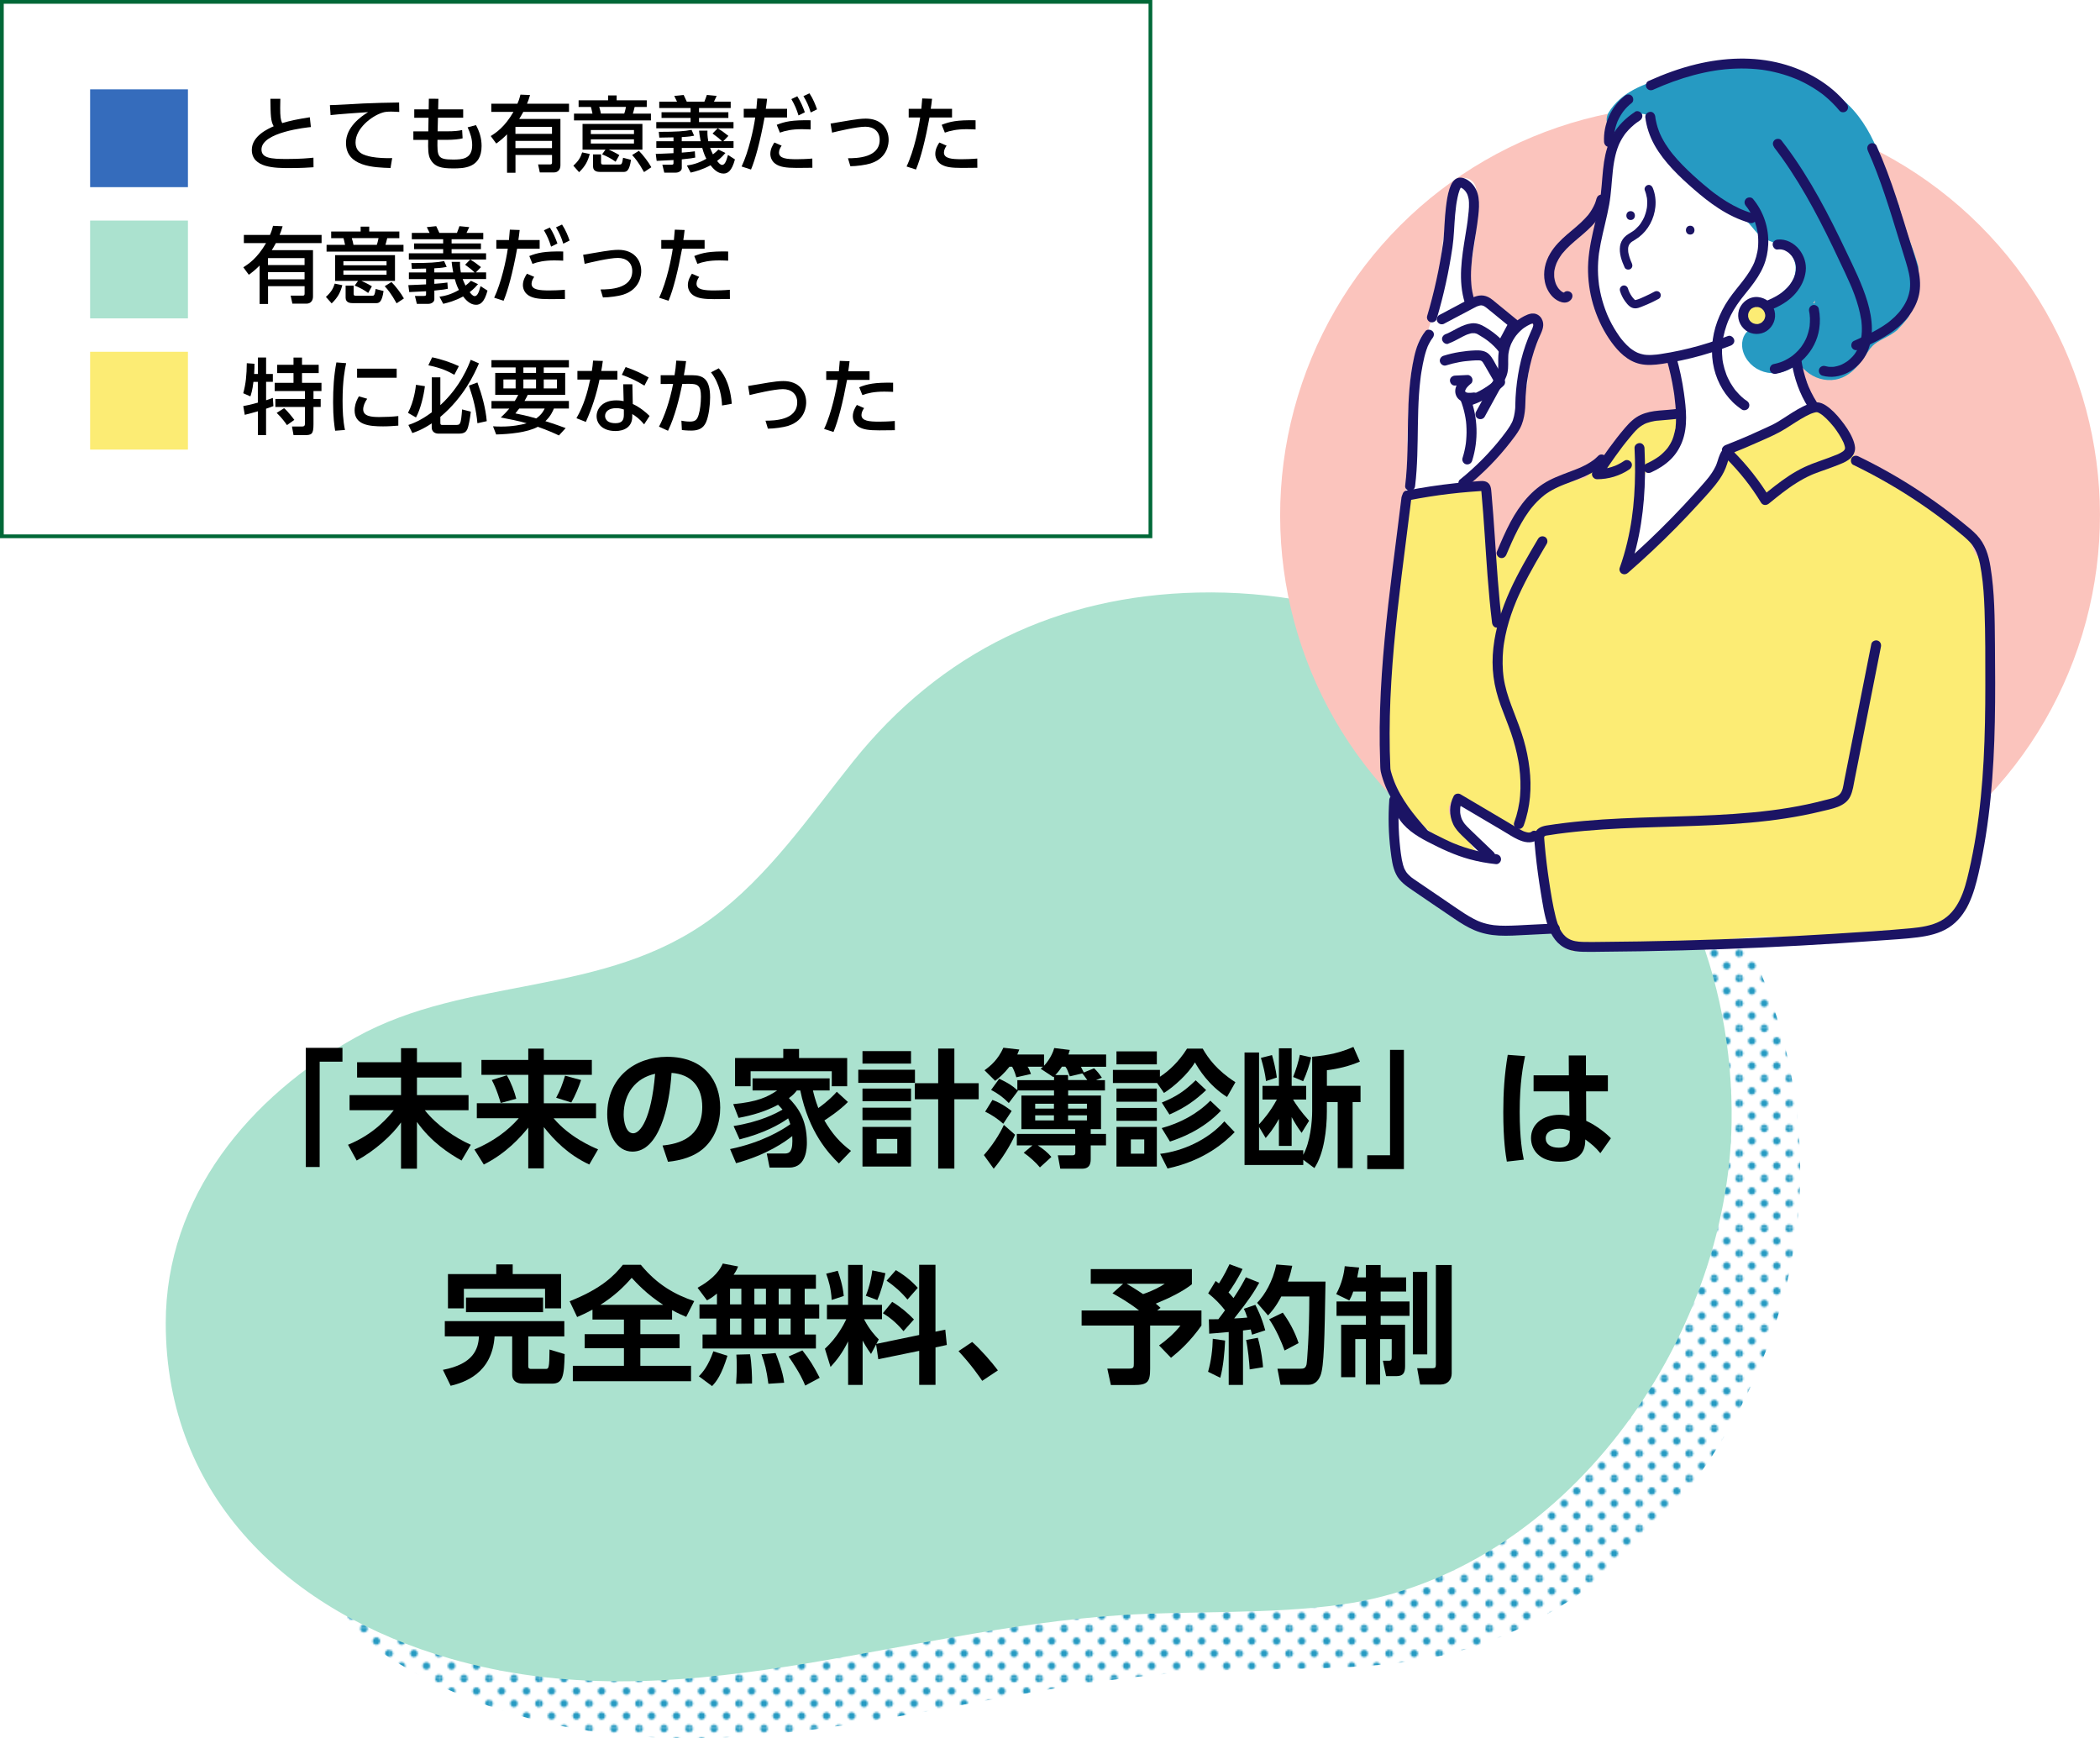 <?xml version="1.0" encoding="UTF-8"?><svg id="_レイヤー_2" xmlns="http://www.w3.org/2000/svg" xmlns:xlink="http://www.w3.org/1999/xlink" viewBox="0 0 560.16 463.66"><defs><style>.cls-1,.cls-2{fill:none;}.cls-3{fill:url(#_10_dpi_30_11);}.cls-4{fill:#1b1464;}.cls-2{stroke:#006837;stroke-miterlimit:10;}.cls-5{fill:#269ac2;}.cls-6{fill:#fcec74;}.cls-7{fill:#abe2cf;}.cls-8{fill:#356cbc;}.cls-9{fill:#fff;}.cls-10{fill:#fbc4bd;}</style><pattern id="_10_dpi_30_11" x="0" y="0" width="28.8" height="28.8" patternTransform="translate(-9887.98 -5808.72) rotate(-180) scale(.46 -.46)" patternUnits="userSpaceOnUse" viewBox="0 0 28.8 28.8"><rect class="cls-1" x="0" y="0" width="28.8" height="28.8"/><path class="cls-5" d="M28.8,30.96c1.19,0,2.16-.97,2.16-2.16s-.97-2.16-2.16-2.16-2.16.97-2.16,2.16.97,2.16,2.16,2.16Z"/><path class="cls-5" d="M14.4,30.96c1.19,0,2.16-.97,2.16-2.16s-.97-2.16-2.16-2.16-2.16.97-2.16,2.16.97,2.16,2.16,2.16Z"/><path class="cls-5" d="M28.8,16.56c1.19,0,2.16-.97,2.16-2.16s-.97-2.16-2.16-2.16-2.16.97-2.16,2.16.97,2.16,2.16,2.16Z"/><path class="cls-5" d="M14.4,16.56c1.19,0,2.16-.97,2.16-2.16s-.97-2.16-2.16-2.16-2.16.97-2.16,2.16.97,2.16,2.16,2.16Z"/><path class="cls-5" d="M7.2,23.76c1.19,0,2.16-.97,2.16-2.16s-.97-2.16-2.16-2.16-2.16.97-2.16,2.16.97,2.16,2.16,2.16Z"/><path class="cls-5" d="M21.6,23.76c1.19,0,2.16-.97,2.16-2.16s-.97-2.16-2.16-2.16-2.16.97-2.16,2.16.97,2.16,2.16,2.16Z"/><path class="cls-5" d="M7.2,9.36c1.19,0,2.16-.97,2.16-2.16s-.97-2.16-2.16-2.16-2.16.97-2.16,2.16.97,2.16,2.16,2.16Z"/><path class="cls-5" d="M21.6,9.36c1.19,0,2.16-.97,2.16-2.16s-.97-2.16-2.16-2.16-2.16.97-2.16,2.16.97,2.16,2.16,2.16Z"/><path class="cls-5" d="M0,30.96c1.19,0,2.16-.97,2.16-2.16s-.97-2.16-2.16-2.16-2.16.97-2.16,2.16.97,2.16,2.16,2.16Z"/><path class="cls-5" d="M0,16.56c1.19,0,2.16-.97,2.16-2.16s-.97-2.16-2.16-2.16-2.16.97-2.16,2.16.97,2.16,2.16,2.16Z"/><path class="cls-5" d="M28.8,2.16c1.19,0,2.16-.97,2.16-2.16s-.97-2.16-2.16-2.16-2.16.97-2.16,2.16.97,2.16,2.16,2.16Z"/><path class="cls-5" d="M14.4,2.16c1.19,0,2.16-.97,2.16-2.16s-.97-2.16-2.16-2.16-2.16.97-2.16,2.16.97,2.16,2.16,2.16Z"/><path class="cls-5" d="M0,2.16c1.19,0,2.16-.97,2.16-2.16S1.19-2.16,0-2.16-2.16-1.19-2.16,0-1.19,2.16,0,2.16Z"/></pattern></defs><g id="_レイヤー_1-2"><path class="cls-3" d="M337.85,173.23c-37.42.82-68.63,15.89-91.95,45-11.77,14.7-22.54,30.63-37.69,41.82-28.82,21.3-65.07,15.21-94.97,31.8-28.32,15.71-50.75,42.55-50.75,76.24,0,46.7,33.22,77.22,75.84,89.49,60.33,17.37,118.67-7.66,178.86-11.57,19.67-1.28,39.52-.13,59.05-2.86,59.49-8.34,103-70.55,103.93-128.46,1.26-78.69-63.64-143.19-142.32-141.46Z"/><path class="cls-7" d="M319.57,158.05c-37.42.82-68.63,15.89-91.95,45-11.77,14.7-22.54,30.63-37.69,41.82-28.82,21.3-65.07,15.21-94.97,31.8-28.32,15.71-50.75,42.55-50.75,76.24,0,46.7,33.22,77.22,75.84,89.49,60.33,17.37,118.67-7.66,178.86-11.57,19.67-1.28,39.52-.13,59.05-2.86,59.49-8.34,103-70.55,103.93-128.46,1.26-78.69-63.64-143.19-142.32-141.46Z"/><circle class="cls-10" cx="450.81" cy="137.46" r="109.34" transform="translate(34.84 359.03) rotate(-45)"/><path class="cls-9" d="M464.04,118.46c5.08-2.92,10.67-4.73,15.95-7.23.22-.1.44-.19.66-.26.25-.39.48-.79.69-1.22,1.62-3.44,1.76-7.96-1.25-10.76-1.98-1.85-4.69-2.74-7.28-1.83,0-.03-.02-.07-.03-.1-.37-1.43-.7-2.86-.99-4.31-.13-.68-.26-1.36-.37-2.05-.06-.34-.11-.69-.16-1.03-.01-.08-.03-.15-.04-.21,0-.04-.01-.09-.02-.14-.23-1.78-.57-3.24-1.89-4.56-.09-.09-.18-.17-.27-.25.07-.05.14-.11.22-.16,1.65-.59,3.22-1.4,4.62-2.4,1.33-.95,2.63-1.97,3.68-3.23,2.27-2.72,2.88-6.17,1.11-9.37-1.52-2.75-3.7-5.29-5.79-7.62-3.86-4.3-8.5-7.72-13.33-10.84-.78-.51-1.56-1.01-2.34-1.53-2.96-3.12-5.98-6.19-9.06-9.2-.21-.2-.43-.38-.65-.55,1.54-1.23,2.58-3.14,2.49-5.08-.16-3.65-2.83-6.25-6.45-6.45-3.62-.2-7.25,1.66-9.5,4.43-2.26,2.78-3.26,5.99-3.74,9.48-.78,5.68-1.49,11.37-2.22,17.06-.53,1.66-1.02,3.33-1.39,5.04-.96,4.41-1.2,8.96-.17,13.28.06.67.14,1.35.25,2.02.47,2.88,1.65,5.34,3.31,7.44.1.72.26,1.43.49,2.11,1.62,4.72,5.99,7.28,10.91,6.62,1.64-.22,3.27-.6,4.9-1.04.78,3.14,1.51,6.28,2.2,9.44-.26.31-.48.64-.69,1,.14,1.65.28,3.3.42,4.95.15,1.84-1.52,3.42-3.25,3.66-.66,2.13-1.32,4.27-1.98,6.4-1.23.21-2.37.62-3.22,1.48-1.96,2-1.61,4.78-1.58,7.33.02,1.62.04,3.24.06,4.86-1.52,3.01-2.99,6.07-4.38,9.13-1.39,3.06-.98,7.08,2.31,8.82,3.14,1.66,6.94.76,8.82-2.31.68-1.11,1.36-2.22,2.04-3.33.13-.22.27-.43.4-.65.43-.25.84-.54,1.25-.89,1.25-1.06,1.93-2.7,2.04-4.38.55-1.51,1.11-3.03,1.66-4.54,2.84-3.84,5.68-7.69,8.52-11.53.37-.5.75-1,1.11-1.51.09-.12.15-.21.2-.27-.3-1.36.13-2.86,1.7-3.76ZM450.83,44.14c-.07-.14-.24-.34-.37-.5-.02-.11.38.23.41.54-.01-.01-.03-.03-.04-.04Z"/><path class="cls-9" d="M414.06,241.56c-.37-3.8-.91-7.58-1.65-11.33-.05-.27-.14-.51-.25-.73-.28-2.12-.67-4.58-2.49-5.7-.14-.24-.32-.48-.55-.71-.37-.37-.76-.72-1.14-1.08-1.08.48-2.35.53-3.3-.18-4.68-3.53-10.33-5.33-15.07-8.76-.76.86-2.1,2.45-1.44,3.81,1.58,3.25,4.64,5.95,6.96,8.65-7.02-2.15-13.89-4.97-19.08-10.28-1.73-1.77-5.55-.56-5.26,2.18.29,2.72.88,5.41,1.77,7.98-.52,2.21-.07,4.65,1.13,6.6,1.53,2.48,4,4.29,6.37,5.91.02.01.04.03.06.04.98,1.02,2.02,1.99,3.14,2.88,3.76,3.02,8.09,5.24,12.76,6.48,4.53,1.19,9.77,1.71,14.38.68,1.64-.37,3.1-1.42,3.5-3.13.18-.78.16-1.58.07-2.39.09-.3.13-.61.1-.93Z"/><path class="cls-9" d="M408.47,86.18c-1.88.47-3.84.55-5.8-.11-2.53-.86-4.46-2.65-5.82-4.79-1.45-.28-2.96-.06-4.16.79-.41-.96-.68-1.96-.79-3.02-.08-.82-.44-1.5-.95-2.01,2.15-8.65,3.55-17.46,2.83-26.46-.12-1.53-1.22-2.87-2.9-3.09-1.53-.2-3.24.63-3.56,2.16-1.97,9.47-3.2,19.1-3.67,28.78-.28.32-.49.7-.58,1.13-.31,1.54-.61,3.07-.92,4.61-.38,1.28-.77,2.56-1.16,3.84-1.22.81-2.16,2.02-2.65,3.49-1.87,5.57-2.37,11.52-2.63,17.38-.12,2.76-.19,5.53-.35,8.29,0,.06,0,.13-.01.19.44,4.81-.04,9.64-.38,14.47.85.83,1.89,1.46,3.03,1.67,4.34.79,8.41.43,12.28-1.49.72-.36,1.35-.88,1.87-1.5.29-1.58.97-3.06,1.95-4.38,1.21-1.6,2.87-3.15,3.88-4.53.79-1.09,2.02-1.78,3.34-1.85.95-1.92,1.6-4.02,2.26-6.05,1.04-2.34,1.68-4.94,2.42-7.11.46-1.35.92-2.69,1.38-4.04.41-4.93,1.16-9.82,2.63-14.54-.4-.68-.92-1.31-1.53-1.83Z"/><path class="cls-6" d="M530.59,163.87c.2-2.07.31-4.15.29-6.23-.02-2.16-.2-4.34-1.22-6.28-.49-.94-1.22-1.77-1.92-2.56-.39-.45-.66-.81-1.09-1.56-.11-.25-.22-.49-.34-.73-.36-1.33-.79-2.65-1.3-3.93-.6-1.51-1.69-2.65-3.17-2.96-.19-.14-.39-.28-.59-.4-.37-.4-.75-.8-1.15-1.19-2.89-2.77-6.2-4.77-9.87-6.31-.27-.11-.53-.18-.79-.23-4.83-3.8-9.96-7.23-15.33-10.22.07-.05.13-.09.2-.14.19-.14.37-.29.52-.45-1.88-2.3-3.4-4.91-4.55-7.67-.99-.68-1.98-1.37-2.98-2.03-1.3-.87-2.68-1.4-4.26-1.26-1.69.14-3.17,1.03-4.64,1.8-2.6,1.35-5.2,2.71-7.8,4.06-2.57,1.34-5.12,2.64-7.4,4.44-3.98,3.15-6.18,7.74-9.15,11.73-3.12,4.19-7.38,7.47-11.43,10.71-2.82,2.25-5.65,4.51-8.47,6.76.43-3.24.89-6.47,1.38-9.7.68-2,1.37-3.99,2.05-5.99.04-.13.07-.26.1-.39l.44-.85c-.04-1.39-.02-2.78.24-4.17.68-3.7,3.5-6.47,7.23-7.02,1.2-2.95,1.98-6.07,2.31-9.35.07-.67-.14-1.27-.5-1.76-.9.62-2.07.87-3.11.55-.33-.1-.66-.19-.99-.25-.06-.01-.12-.02-.18-.03-.01,0-.03,0-.04,0-.45-.03-.91-.08-1.36-.13-7.05,4.82-13.31,10.62-18.67,17.24-1.41.41-2.86.74-4.25,1.2-2.1.69-4.14,1.63-5.99,2.83-4.64,3.02-8.19,7.25-10.93,11.99-.09.05-.18.11-.27.16-.08-.33-.16-.66-.23-.99-.29,1.38-.48,2.78-.5,4.2-.02,1.53-2.54,1.97-2.75.37-.02-.12-.03-.25-.05-.37,0,0,0,0,0,0,0,0,0-.02,0-.02-.64-5.07-.44-10.17-.7-15.27-.35-.17-.73-.31-1.15-.4-1.45-.31-2.98-.08-4.44,0-1.48.08-2.97.17-4.45.25-1.33.08-2.66.15-3.99.23-.38-.16-.82-.23-1.32-.17l-3.86.47c-1.65.2-3.08,1.27-3.08,3.08,0,.57.18,1.13.48,1.61-.37.75-.68,1.53-.96,2.3-.46,1.3-.88,2.61-1.27,3.93.55.64.88,1.43.77,2.28-1.34,10.64-2.17,21.33-3.09,32.01-.52,6.05-1.25,12.1-1.81,18.17.05.7.11,1.4.18,2.09.7,7.24,2.9,13.87,7.4,19.64,4.46,5.72,10.68,9.97,17.66,11.99.32.09.64.12.95.1-2.84-3.51-5.61-7.07-8.12-10.81-2.55-3.8,1.4-7.05,4.48-4,1.85,1.83,5.51,2.77,7.38,4.58,2.18,1.52,4.69,2.61,7.36,3.16.24.18.48.35.73.49,1.08.63,2.34.5,3.59.17.53,5.12,1.25,10.23,2.19,15.29.5,2.66,1.05,5.32,1.67,7.96.64,2.72,1.42,5.36,3.74,7.13.39.3.8.55,1.23.77.16-.71.8-1.37,1.72-1.25,7.41,1.03,14.91.66,22.35.08l6.28-.76c5.51-.67,11.03-1.41,16.57-1.8,5.46-.39,10.9-.25,16.36-.06,6.56.24,13.47.44,20.06-.72.3.15.6.28.91.4,2.44-.35,4.87-.78,7.28-1.31,3.35-.73,6.98-1.43,9.99-3.14,1.41-.8,2.55-1.82,3.48-2.98,1.28-3.21,2.2-6.61,2.93-10.01.01-1.02-.05-2.03-.17-3.03,2.29-17.03,3.5-34.19,3.49-51.39,0-4.65-.1-9.3-.27-13.95Z"/><path class="cls-5" d="M505.99,88.13c.97-1.04,1.95-2.1,2.84-3.21,2.17-3.39,2.93-7.62,2.94-11.71,0-.73-.03-1.45-.09-2.17-1.5-5.46-4.02-10.69-5.15-16.23-1.88-4.31-3.35-8.73-5.06-13.14-1.99-5.13-4.53-9.93-8.53-13.79-3.78-3.65-8.34-6.29-13.24-8.12-5.99-2.24-12.57-2.97-18.94-2.82-4.98.11-11.03.34-15.12,3.57-.34,0-.69.05-1.06.15-5.96,1.61-12.12,3.81-15.49,9.36-1.1,1.81-.4,4.31,1.41,5.37.02.01.04.02.06.03,1.52-1.8,3.19-3.45,5.31-4.56,1.22-.64,2.55-.65,3.66-.12.18-.09.35-.19.53-.28.04.23.08.45.12.67.4.3.76.68,1.05,1.13.65,1,.68,2.33.23,3.46,3.51,9.24,11.87,16.28,20.55,21.05,1.25.69,2.51,1.35,3.69,2.14.99.66,1.81,1.94,2.82,3.05,1.23,1.34,2.81,2.09,4.49,2.71,1.36.5,2.19.68,3.19,1.45,1.61,1.23,2.71,3.31,2.77,5.15.08,2.43-.79,4.27-2.74,5.98-1.43,1.25-2.82,2.58-3.31,4.5-.29,1.14-.24,2.25-.09,3.4.04.28.06.44.08.52,0,.08,0,.19.01.36,0,.06,0,.11,0,.16,0,0,0,0,0,0-.04.03-.07.06-.1.09-.13.08-.26.17-.39.24-.16.09-.53.23-.56.25-.6.2-1.2.36-1.82.48-.15.03-.29.05-.44.08.16-.04-.83.09-.97.1-2.29.17-3.69,1.67-3.92,3.92-.29,2.83,1.49,5.58,3.87,6.99,2.46,1.45,5.34,1.57,7.95.5,1.21-.5,2.28-1.19,3.24-2.02.73,1.04,1.65,1.99,2.82,2.82,2.29,1.62,5.33,2.22,8.03,1.36,2.51-.79,4.3-2.57,5.84-4.62.58-.77,1.11-1.57,1.65-2.37.24-.35.48-.7.73-1.03,0,.02.52-.59.65-.73,1.35-1.38,3.95-2.27,5.79-3.6.23-.17.45-.34.67-.52ZM483.98,80.96c-.09-.06-.18-.12-.28-.18.16-.2.31-.41.46-.63-.06.27-.12.54-.18.81Z"/><path class="cls-4" d="M434.96,58.68c1.52,0,1.52-2.36,0-2.36s-1.52,2.36,0,2.36h0Z"/><path class="cls-4" d="M450.85,62.57c1.52,0,1.52-2.36,0-2.36s-1.52,2.36,0,2.36h0Z"/><path class="cls-4" d="M438.86,31.17c.31,2.67,1.17,5.2,2.48,7.55,1.29,2.3,2.95,4.39,4.74,6.32,1.8,1.93,3.75,3.72,5.74,5.45,2.08,1.81,4.24,3.55,6.56,5.05,2.6,1.7,5.43,3.09,8.42,3.93.67.19,1.48-.23,1.64-.93.16-.71-.21-1.43-.93-1.64-.64-.18-1.28-.38-1.9-.62-.27-.1-.54-.21-.81-.32-.08-.03-.15-.06-.23-.09.21.09.01,0-.03-.01-.17-.08-.34-.15-.51-.23-1.19-.55-2.34-1.17-3.46-1.86-1.11-.68-2.18-1.42-3.22-2.2-.13-.1-.27-.2-.4-.3-.05-.04-.1-.08-.15-.12-.17-.13.14.11-.03-.02-.26-.21-.53-.42-.79-.63-.51-.41-1.01-.83-1.51-1.25-1.96-1.66-3.87-3.39-5.67-5.23-.87-.89-1.71-1.82-2.5-2.78-.1-.12-.2-.25-.3-.37-.05-.06-.1-.13-.15-.19,0-.01-.13-.17-.04-.05.1.12-.06-.08-.08-.1-.05-.06-.1-.13-.14-.19-.11-.14-.21-.29-.32-.43-.36-.5-.7-1-1.03-1.52-.36-.58-.7-1.18-1.01-1.79-.16-.31-.31-.63-.45-.95-.02-.05-.05-.11-.07-.16-.07-.14.07.18-.02-.06-.07-.16-.13-.32-.19-.49-.24-.63-.45-1.28-.61-1.94-.09-.34-.16-.68-.23-1.03-.03-.15-.06-.31-.08-.46-.01-.08-.02-.16-.03-.23.03.24,0-.02-.01-.12-.08-.69-.55-1.36-1.33-1.33-.65.03-1.41.59-1.33,1.33h0Z"/><path class="cls-4" d="M436.1,29.86c-2.41,1.59-4.52,3.62-5.94,6.16-1.23,2.21-1.91,4.66-2.29,7.14-.43,2.82-.52,5.66-.85,8.48-.01.09-.02.18-.03.27,0-.04-.05.41-.03.23.02-.18-.04.27-.03.23-.01.09-.03.18-.04.27-.07.46-.14.91-.23,1.36-.16.91-.35,1.81-.55,2.71-.39,1.76-.83,3.51-1.22,5.27-.78,3.47-1.38,6.99-1.29,10.56.08,3.33.66,6.68,1.72,9.84,1.05,3.15,2.55,6.17,4.5,8.86,1.89,2.61,4.35,5.08,7.6,5.83,1.92.44,3.86.28,5.8,0,1.8-.25,3.59-.58,5.36-.96,3.58-.76,7.11-1.76,10.56-2.98.84-.3,1.67-.61,2.49-.93.65-.25,1.17-.9.93-1.64-.2-.63-.94-1.2-1.64-.93-3.3,1.29-6.68,2.37-10.12,3.23-1.72.43-3.45.81-5.19,1.13-.87.16-1.74.31-2.62.44-.11.02-.23.03-.34.05-.05,0-.34.05-.13.02-.21.03-.41.05-.62.08-.44.05-.88.08-1.32.1-.44.02-.87.01-1.31-.01-.21-.01-.41-.03-.62-.06.21.03-.02,0-.05-.01-.13-.03-.27-.05-.4-.08-.38-.08-.75-.19-1.11-.33-.09-.03-.18-.07-.27-.1.05.02.23.11,0,0-.17-.08-.34-.16-.51-.25-.32-.17-.63-.36-.92-.57-.14-.1-.28-.2-.42-.3.2.15.04.03,0,0-.09-.07-.18-.15-.27-.22-.56-.48-1.08-1-1.57-1.56-.24-.28-.48-.57-.71-.85-.14-.18.18.25-.04-.05-.05-.06-.09-.12-.14-.19-.11-.16-.23-.31-.34-.47-.46-.65-.89-1.32-1.3-2-.41-.68-.79-1.38-1.14-2.09-.18-.36-.35-.71-.51-1.08-.08-.17-.15-.34-.23-.52-.11-.24-.04-.08-.01-.03-.05-.12-.1-.23-.14-.35-.6-1.47-1.08-2.99-1.46-4.54-.19-.77-.35-1.55-.48-2.34-.03-.21-.07-.41-.1-.62-.01-.08-.02-.17-.04-.25.04.26,0-.02,0-.08-.05-.39-.09-.79-.13-1.19-.14-1.58-.16-3.18-.06-4.76.03-.42.06-.83.1-1.25.02-.21.04-.41.07-.62.01-.09.02-.18.03-.27.04-.3-.01.08.03-.19.13-.87.28-1.73.45-2.59.68-3.44,1.64-6.83,2.26-10.29.53-2.98.64-5.99.97-8.99.03-.31.07-.62.11-.93.01-.09.06-.56.02-.18.01-.16.04-.32.07-.48.09-.6.19-1.19.32-1.79.24-1.15.56-2.29,1-3.38,0-.02.12-.3.04-.1-.08.21.03-.07.04-.1.06-.13.11-.25.17-.38.13-.27.26-.53.4-.79.29-.53.61-1.04.95-1.52.09-.13.19-.26.29-.39-.19.25.06-.07.13-.15.2-.25.41-.48.63-.72.46-.49.95-.95,1.46-1.38.14-.12.29-.24.43-.35.04-.03.2-.15,0,0,.08-.06.15-.12.23-.17.3-.22.61-.44.92-.64.58-.38.88-1.19.48-1.82-.37-.58-1.2-.89-1.82-.48h0Z"/><path class="cls-4" d="M433.4,25.57c-3.66,2.88-5.78,7.65-5.53,12.29.04.69.58,1.36,1.33,1.33.69-.03,1.37-.59,1.33-1.33-.03-.53-.03-1.07,0-1.6.02-.27.04-.53.08-.8-.04.32.01-.06.02-.1.02-.15.05-.3.08-.45.1-.49.22-.97.37-1.44.08-.26.17-.51.26-.76.01-.04.16-.41.1-.27-.06.14.1-.22.12-.26.21-.47.46-.93.72-1.37.13-.21.26-.42.4-.63.09-.13.17-.25.26-.37.02-.02.25-.33.07-.1.65-.85,1.42-1.6,2.26-2.26.55-.43.49-1.43,0-1.88-.58-.54-1.29-.46-1.88,0h0Z"/><path class="cls-4" d="M477.94,96.79c.67,4.2,2.1,8.28,4.41,11.88.37.58,1.2.88,1.82.48.58-.38.88-1.19.48-1.82-.56-.88-1.08-1.78-1.54-2.72-.22-.44-.42-.89-.62-1.35-.04-.09-.03-.08,0,.02-.02-.06-.05-.12-.07-.18-.05-.12-.1-.24-.14-.36-.09-.24-.18-.48-.27-.72-.7-1.93-1.18-3.92-1.51-5.94-.11-.69-1-1.13-1.64-.93-.75.24-1.05.9-.93,1.64h0Z"/><path class="cls-4" d="M465.71,54.94c.07.09.14.17.21.26.16.2-.09-.12.07.08.14.19.28.39.42.59.26.38.5.78.73,1.18.22.4.43.82.62,1.24.02.05.04.1.07.15,0-.02-.08-.2-.03-.06.04.1.08.21.12.31.09.22.17.45.25.68.3.88.52,1.78.67,2.7.02.11.03.22.05.33-.04-.24,0-.02,0,.09.03.24.05.48.07.72.03.46.05.93.04,1.39,0,.46-.03.93-.07,1.39-.01.11-.02.22-.03.33,0,.06-.01.11-.02.17,0-.01.03-.23.01-.08-.04.24-.07.48-.12.71-.17.91-.42,1.81-.75,2.67-.04.1-.08.21-.12.31-.1.24.07-.14-.04.09-.1.23-.21.45-.32.68-.24.47-.5.93-.77,1.38-.55.9-1.17,1.75-1.81,2.59.12-.16-.07.09-.1.13-.08.1-.16.2-.24.3-.17.22-.34.43-.51.65-.33.41-.66.83-.99,1.24-.7.89-1.4,1.78-2.03,2.71-1.26,1.84-2.26,3.83-3.03,5.92-1.46,4.01-1.85,8.45-.83,12.61.93,3.78,3.03,7.4,6.08,9.86.43.34.86.67,1.32.98.58.39,1.5.13,1.82-.48.36-.67.14-1.4-.48-1.82-.19-.13-.37-.26-.56-.39-.03-.02-.33-.26-.09-.07-.09-.07-.18-.14-.26-.21-.38-.31-.74-.64-1.08-.99-.32-.32-.62-.65-.91-1-.07-.09-.14-.17-.22-.26-.02-.03-.25-.33-.07-.09-.16-.21-.31-.42-.46-.64-.54-.78-1.01-1.6-1.41-2.45-.1-.21-.19-.41-.28-.62.12.28-.02-.06-.04-.1-.04-.11-.08-.21-.12-.32-.17-.46-.33-.93-.47-1.4-.13-.44-.24-.88-.33-1.32-.05-.22-.09-.45-.13-.67-.02-.11-.04-.22-.05-.34-.01-.07-.02-.15-.03-.22.02.17.02.17,0,.02-.11-1.02-.16-2.05-.12-3.08.02-.51.06-1.01.12-1.52,0-.03.06-.44.02-.15.02-.13.04-.25.06-.38.05-.29.1-.58.16-.88.21-1.04.49-2.07.84-3.07.08-.24.17-.48.26-.72.05-.12.09-.24.14-.36,0-.01.17-.4.06-.15.22-.51.45-1.01.7-1.5.48-.95,1.03-1.87,1.62-2.75.26-.39.53-.76.81-1.14.15-.2.31-.41.46-.61-.16.21.1-.12.1-.13.1-.13.21-.27.32-.4.66-.83,1.33-1.65,1.98-2.49,1.36-1.76,2.6-3.57,3.45-5.64.74-1.79,1.13-3.71,1.22-5.64.22-4.41-1.24-8.82-4.06-12.21-.45-.54-1.42-.5-1.88,0-.52.57-.48,1.31,0,1.88h0Z"/><path class="cls-4" d="M473.23,39.3c-.12-.15.13.17.16.21.1.13.19.25.29.38.2.27.41.54.61.81.39.52.77,1.05,1.15,1.58.75,1.06,1.49,2.13,2.2,3.22,1.42,2.15,2.76,4.35,4.05,6.58,2.59,4.49,4.94,9.1,7.19,13.76,1.1,2.27,2.17,4.55,3.24,6.84.46.99.92,1.99,1.36,3,.05.11.09.22.14.32.03.07.06.14.09.22,0,.01.08.2.03.06-.06-.15.03.08.05.11.02.05.05.11.07.16.06.15.12.29.18.44.22.54.43,1.08.63,1.63.81,2.19,1.43,4.42,1.8,6.72.03.16,0-.04,0-.06,0,.08.02.16.03.23.02.14.03.27.04.41.03.29.05.58.07.87.03.53.04,1.07.02,1.61,0,.26-.03.53-.05.79-.01.13-.02.26-.04.39,0,.04-.04.28-.01.1.02-.17-.01.07-.02.1-.08.54-.2,1.07-.35,1.59-.07.25-.15.5-.24.75-.04.12-.09.25-.14.37-.02.05-.04.11-.06.16.1-.25,0,0-.02.05-.22.48-.47.94-.75,1.38-.07.1-.14.21-.21.31-.05.08-.24.32-.08.12-.17.21-.34.42-.52.61-.35.38-.74.73-1.14,1.06-.02.02-.16.12-.03.03.14-.1-.05.03-.08.06-.1.07-.2.15-.31.21-.22.15-.45.29-.68.42-.2.11-.4.22-.61.32-.06.03-.47.19-.17.08-.13.05-.26.1-.39.15-.46.16-.93.28-1.41.36-.27.05.03,0,.05,0-.02.02-.12.01-.15.02-.12.01-.24.02-.36.03-.26.01-.52.02-.78,0-.12,0-.24-.02-.36-.03-.14-.01-.12.05.04,0-.04,0-.12-.02-.15-.02-.26-.04-.52-.1-.77-.17-.67-.19-1.48.23-1.64.93-.16.7.21,1.44.93,1.64,4.56,1.27,9.45-1.52,11.59-5.56,2.32-4.38,1.78-9.57.41-14.16-1.4-4.68-3.63-9.1-5.72-13.5-2.3-4.84-4.68-9.65-7.29-14.33-2.6-4.66-5.43-9.19-8.61-13.47-.44-.6-.9-1.19-1.35-1.77-.43-.55-1.44-.48-1.88,0-.54.59-.46,1.29,0,1.88h0Z"/><path class="cls-4" d="M447.46,109.05c-.12.02-.23.03-.35.05-.38.06.28-.03-.1.01-.22.03-.45.05-.67.08-.46.05-.93.09-1.39.13-.83.07-1.65.12-2.48.2-1.67.16-3.27.44-4.81,1.14-1.71.77-3.01,2.08-4.21,3.48-1.49,1.74-2.9,3.56-4.25,5.41-1.5,2.06-2.93,4.17-4.36,6.28-.58.85.19,2,1.15,2,3.06,0,6.12-.91,8.65-2.64.57-.39.88-1.19.48-1.82-.37-.57-1.2-.9-1.82-.48-.56.38-1.14.72-1.75,1.02-.15.07-.3.14-.46.21-.08.04-.16.07-.03.02-.08.03-.16.06-.23.09-.33.13-.67.25-1.02.36-.65.2-1.3.35-1.97.45-.02,0-.28.04-.14.02.14-.02-.11.01-.14.01-.17.02-.34.03-.5.05-.36.03-.72.04-1.08.04.38.67.77,1.33,1.15,2,1.24-1.83,2.47-3.66,3.76-5.46,1.33-1.86,2.45-3.35,3.89-5.06.65-.78,1.3-1.58,2.05-2.27.13-.12.26-.24.4-.35.08-.07.16-.13.24-.19-.26.21,0,0,.05-.03.34-.24.69-.46,1.05-.65.14-.07.27-.13.41-.2.28-.14-.28.11.01,0,.08-.03.17-.07.25-.1.36-.13.73-.24,1.11-.34.32-.08.64-.14.97-.2.09-.01.18-.03.27-.04.11-.02.34-.11.01,0,.19-.06.45-.05.65-.07,1.97-.2,3.93-.29,5.89-.59.69-.11,1.13-1.01.93-1.64-.24-.75-.9-1.04-1.64-.93h0Z"/><path class="cls-4" d="M460.4,122.23c1.81,1.8,3.51,3.71,5.1,5.71.66.83,1.43,1.87,2.15,2.91.73,1.05,1.43,2.12,2.09,3.21.48.79,1.42.81,2.09.27.62-.51,1.25-1.02,1.88-1.52.61-.49,1.18-.93,1.69-1.33,1.24-.94,2.5-1.85,3.82-2.67,1.26-.79,2.57-1.51,3.93-2.11.08-.04.17-.07.25-.11.24-.1.12-.05.07-.03.17-.07.35-.14.52-.21.39-.16.79-.3,1.19-.45.73-.27,1.47-.52,2.2-.78,1.12-.4,2.24-.83,3.35-1.27,1.07-.43,2.17-.91,3-1.75.74-.75,1.19-1.78,1.08-2.84-.09-.86-.37-1.64-.71-2.43-.77-1.76-1.89-3.36-3.09-4.85-1.14-1.43-2.43-2.81-3.96-3.82-.67-.44-1.41-.77-2.21-.84-.81-.07-1.66.16-2.4.45-2.06.79-3.94,2-5.78,3.19-.84.54-1.68,1.09-2.55,1.61-.99.59-2.03,1.06-3.07,1.54-1.43.67-2.87,1.32-4.31,1.95-.74.33-1.49.65-2.24.96.14-.06-.31.13-.34.14-.18.07-.35.15-.53.22-.38.16-.75.31-1.13.46-.73.3-1.46.59-2.2.88-.64.25-1.17.9-.93,1.64.2.63.94,1.2,1.64.93,2.95-1.16,5.88-2.4,8.77-3.7,2.21-.99,4.44-1.95,6.5-3.24,1.76-1.11,3.49-2.29,5.32-3.28.44-.24.88-.45,1.34-.66.22-.1-.27.11.03-.01.1-.04.2-.08.3-.12.2-.07.41-.14.61-.2.17-.05.34-.08.51-.12.3-.06-.33.02-.04,0,.09,0,.18-.01.27-.01.04,0,.14.02.18,0-.11.04-.38-.08-.14-.01.13.03.25.07.37.11.28.09-.26-.13-.07-.03.07.03.13.06.2.1.15.08.3.16.44.25.14.09.27.18.4.27.07.05.14.12.22.16-.35-.2-.06-.05.04.04.67.55,1.28,1.16,1.86,1.8.31.34.61.7.9,1.05.07.09.15.18.22.27.04.04.08.09.11.14-.18-.26-.09-.12-.05-.06.15.2.3.4.44.6.53.74,1.02,1.5,1.46,2.3.19.35.37.71.54,1.07.05.11.12.39,0,0,.03.08.07.17.1.25.06.16.12.31.16.47.05.15.09.29.12.44.02.07.03.14.04.21.06.29-.02-.32-.01-.08,0,.11,0,.22,0,.33,0,.3.06-.2,0,.01-.02.05-.03.11-.04.15-.05.22.11-.19.03-.06-.05.09-.1.19-.15.28-.16.26.18-.18-.04.05-.07.07-.13.14-.2.21-.04.04-.08.07-.12.11-.21.2.24-.17,0,0-.4.27-.81.51-1.25.71-.09.04-.42.22-.1.05-.11.06-.23.09-.34.14-.22.09-.44.17-.66.25-.52.19-1.03.4-1.55.6-1.43.54-2.89,1.01-4.32,1.57-1.42.55-2.81,1.2-4.14,1.95-2.69,1.52-5.15,3.41-7.55,5.33-.59.47-1.18.95-1.77,1.43.7.09,1.39.18,2.09.27-2.75-4.49-6.03-8.65-9.76-12.37-.49-.49-1.39-.53-1.88,0-.49.53-.53,1.36,0,1.88h0Z"/><path class="cls-4" d="M441.05,23.9c3.33-1.5,7.05-2.88,10.78-3.87,1.86-.49,3.75-.9,5.65-1.2.22-.04.45-.07.67-.1.13-.02.27-.04.4-.06-.21.03.02,0,.05,0,.52-.07,1.03-.13,1.55-.18.97-.09,1.94-.16,2.91-.19,1.83-.06,3.67-.02,5.49.15.41.04.82.08,1.22.13.07,0,.33.04.05,0,.12.02.23.03.35.05.23.03.46.07.7.11.81.13,1.62.29,2.42.48,1.62.37,3.21.85,4.77,1.44.38.14.76.3,1.14.45-.23-.09-.04-.02,0,0,.11.05.21.09.32.14.21.09.43.19.64.29.74.34,1.47.71,2.18,1.11.81.45,1.61.94,2.38,1.46.38.26.76.53,1.14.8.08.06.15.12.23.17.05.03.09.07.14.11-.12-.09-.11-.09,0,0,.18.14.36.29.54.44,1.44,1.18,2.75,2.5,3.93,3.93.44.54,1.43.49,1.88,0,.53-.57.47-1.3,0-1.88-4.42-5.38-10.76-8.98-17.45-10.74-7.41-1.95-15.22-1.59-22.63.19-4.41,1.06-8.67,2.63-12.8,4.49-.64.29-.84,1.26-.48,1.82.42.66,1.14.78,1.82.48h0Z"/><path class="cls-4" d="M498.23,40.2c.45,1.01.83,1.88,1.2,2.78.39.95.77,1.91,1.14,2.87.75,1.96,1.46,3.94,2.13,5.94,1.35,3.99,2.58,8.01,3.81,12.04.62,2.02,1.26,4.03,1.87,6.04.3.99.58,2,.8,3.01.05.23.09.46.13.69.02.14.05.28.07.42.07.45-.02-.25.03.2.06.51.1,1.02.1,1.53,0,.51-.02,1.01-.08,1.51.04-.32,0,.06-.02.1-.02.09-.03.19-.05.28-.05.25-.1.49-.16.73-.11.41-.23.81-.38,1.2-.03.07-.06.14-.08.21-.14.36.11-.24-.04.11-.1.21-.19.42-.29.63-.4.8-.88,1.54-1.41,2.26-.03.04-.16.2,0,0-.07.09-.15.18-.22.27-.12.15-.25.3-.38.45-.31.35-.63.69-.97,1.02-.36.35-.74.69-1.13,1.01-.06.05-.12.1-.18.15-.03.03-.42.33-.24.2-.21.16-.42.31-.63.46-.88.63-1.81,1.2-2.76,1.73-1.94,1.09-3.98,2-6.01,2.91-.64.28-.84,1.26-.48,1.82.42.66,1.14.78,1.82.48,3.7-1.66,7.42-3.36,10.54-6.01,2.78-2.36,5.09-5.66,5.65-9.32.68-4.45-1.06-8.76-2.35-12.94-1.27-4.11-2.51-8.23-3.85-12.32-1.55-4.68-3.25-9.31-5.27-13.81-.29-.64-1.26-.84-1.82-.48-.66.42-.78,1.14-.48,1.82h0Z"/><path class="cls-4" d="M438.71,50.68c.28.69.47,1.41.6,2.15.06.33-.02-.22.01.11,0,.07.01.13.02.2.02.2.03.4.04.61.01.37,0,.74-.03,1.12-.01.17-.03.34-.05.51.03-.25-.01.08-.02.11-.01.07-.02.13-.04.2-.07.4-.17.8-.29,1.19-.1.32-.21.64-.34.96.09-.22-.04.09-.05.11-.03.06-.06.12-.09.18-.1.2-.2.39-.3.59-.17.31-.36.61-.56.9-.06.08-.12.16-.18.25-.02.03-.13.16-.01.02-.13.16-.26.31-.39.46-.25.28-.51.54-.79.79-.13.11-.26.22-.39.33.18-.14-.08.06-.1.07-.08.06-.17.12-.25.17-.76.51-1.61.91-2.23,1.59-.59.64-1,1.45-1.13,2.32-.29,2,.42,3.94,1.23,5.74.25.55,1.04.68,1.52.4.56-.33.64-.97.4-1.52-.05-.1-.09-.2-.13-.3.01.03-.13-.31-.08-.17.06.13-.08-.21-.07-.18-.04-.11-.08-.21-.12-.32-.15-.39-.28-.79-.38-1.19-.05-.18-.09-.36-.13-.55-.02-.11-.04-.22-.06-.33.03.18,0,0,0-.03-.02-.2-.03-.39-.03-.59,0-.09,0-.17,0-.26,0-.04.04-.38.02-.26-.03.16.03-.16.03-.15.02-.1.05-.2.08-.29.02-.06.04-.13.07-.19-.08.22.04-.08.05-.1.04-.08.08-.15.13-.22.02-.04.15-.22.04-.07.14-.18.31-.34.48-.49-.14.11.17-.12.16-.11.07-.04.13-.09.2-.13.18-.12.37-.23.56-.34.35-.21.69-.44,1.02-.69,2.56-1.95,4.09-4.91,4.43-8.08.18-1.7-.04-3.48-.69-5.07-.23-.55-.74-.95-1.36-.77-.52.14-1,.81-.77,1.36h0Z"/><path class="cls-4" d="M436,119.52c.21,4.23.2,8.47-.09,12.7-.3,4.28-.84,8.12-1.84,12.36-.55,2.35-1.23,4.66-2.04,6.93-.19.53.12,1.24.61,1.5.55.29,1.15.2,1.61-.21,4.43-3.85,8.71-7.87,12.83-12.05,2.04-2.07,4.05-4.19,6.01-6.34,1.93-2.11,3.94-4.22,5.58-6.57.88-1.26,1.56-2.62,2.02-4.08.09-.3.18-.6.28-.9.05-.15.1-.3.16-.44.02-.05.04-.1.06-.14-.12.31,0,0,.03-.06.06-.12.12-.24.19-.35.03-.06.07-.11.1-.17.15-.25-.12.11,0,0,.1-.1.21-.21.3-.31-.17.18-.12.08-.04.03.09-.05.17-.1.26-.15.62-.32.85-1.24.48-1.82-.41-.63-1.16-.82-1.82-.48-1.2.62-1.82,1.85-2.24,3.07-.18.54-.33,1.09-.53,1.62-.06.16-.12.31-.18.47.09-.22-.07.14-.09.2-.15.32-.32.63-.49.94-.33.58-.71,1.14-1.11,1.68-.05.07-.1.14-.15.2,0,0-.13.17-.05.07.09-.12-.07.09-.09.11-.05.07-.1.13-.16.2-.22.28-.45.56-.69.83-.92,1.08-1.86,2.13-2.81,3.18-3.95,4.38-8.06,8.6-12.34,12.66-2.41,2.29-4.88,4.53-7.39,6.71.74.43,1.48.86,2.22,1.29,2.9-8.15,4.08-16.85,4.2-25.47.03-2.41-.02-4.82-.13-7.22-.03-.69-.59-1.36-1.33-1.33-.69.03-1.37.59-1.33,1.33h0Z"/><path class="cls-4" d="M425.9,52.85c-.08.29-.16.59-.26.87-.04.12-.09.25-.13.37-.03.08-.06.15-.09.23-.11.28.03-.06-.01.04-.23.51-.48,1.02-.77,1.5-.13.22-.27.44-.42.66-.09.13-.17.25-.26.37-.04.05-.07.1-.11.15-.06.07-.17.31-.01.02-.11.21-.33.41-.49.59-.19.22-.38.43-.57.63-1.49,1.59-3.22,2.92-4.87,4.35-1.66,1.44-3.24,3.02-4.38,4.93-1.38,2.32-1.99,4.99-1.44,7.66.31,1.49,1.04,2.94,2.14,4.02,1.19,1.17,3.47,2.26,4.83.68.45-.53.56-1.37,0-1.88-.5-.46-1.4-.56-1.88,0,0,0-.11.14-.13.14.04,0,.21-.16.05-.06.05-.02.1-.05.15-.07-.12.02-.12.03,0,0,.21,0-.01,0-.05-.01-.18-.04.25.06.07.02-.06-.02-.13-.03-.19-.04-.06-.02-.13-.04-.19-.06-.09-.03-.06-.02.08.04-.05-.02-.09-.04-.13-.07-.12-.06-.22-.14-.33-.21-.16-.1.17.15.03.02-.05-.04-.1-.09-.16-.13-.23-.2-.44-.41-.63-.64-.05-.06-.18-.25,0,0-.04-.05-.08-.11-.12-.16-.08-.11-.15-.22-.22-.34-.16-.26-.29-.53-.41-.8.12.27-.02-.06-.05-.15-.04-.13-.09-.26-.12-.39-.09-.29-.15-.59-.2-.9-.01-.07-.03-.14-.03-.2.03.31.02.11,0,.05-.01-.14-.03-.27-.03-.41-.02-.31-.02-.62,0-.93,0-.14.02-.28.03-.41,0-.02.05-.35.01-.13-.03.19,0-.03.02-.08.05-.3.12-.61.21-.9.08-.27.17-.53.27-.79.04-.09.14-.45.04-.12.04-.13.11-.26.17-.38.22-.48.48-.94.77-1.38.13-.2.26-.39.4-.59.06-.08.13-.23.21-.28-.15.1-.13.16-.05.06.06-.07.11-.14.17-.21.32-.39.65-.76.99-1.12.71-.73,1.47-1.41,2.24-2.08,1.56-1.34,3.18-2.62,4.6-4.11,1.79-1.89,3.17-4.11,3.84-6.64.18-.67-.22-1.47-.93-1.64-.7-.16-1.45.21-1.64.93h0Z"/><path class="cls-4" d="M474.16,66.54c.2-.02.41-.03.62-.03.1,0,.2.01.3.02.34.01-.28-.07.05,0,.16.04.33.07.49.11.1.03.19.06.29.09.06.02.13.05.19.07-.16-.07-.18-.08-.04-.01.34.17.65.35.96.57.28.19-.2-.18.05.05.08.07.16.13.23.2.17.15.32.31.47.48.06.07.11.13.17.2.23.26-.15-.23.05.06.12.17.24.35.34.53.1.17.19.34.27.51.04.08.07.16.11.24-.14-.32.03.11.06.17.07.2.13.4.17.6.03.12.13.39.1.51,0-.05-.01-.1-.02-.15,0,.07.01.14.02.21,0,.11.01.21.02.32,0,.26,0,.53-.03.79,0,.07-.01.15-.02.22.03-.33,0,.04-.02.09-.04.22-.09.44-.14.66-.06.22-.12.43-.2.64-.02.07-.05.14-.08.21-.03.07-.05.14-.08.21.06-.14.06-.15,0,0-.18.38-.37.74-.59,1.1-.12.19-.25.38-.38.57-.07.09-.13.19-.2.28.18-.24-.12.14-.15.18-.27.32-.56.63-.87.92-.17.16-.34.31-.51.46-.06.05-.12.1-.18.15-.04.03-.42.33-.18.15-.81.61-1.68,1.13-2.59,1.58-.23.11-.46.22-.7.33-.12.05-.24.1-.35.16-.15.06-.16.07-.04.02-.08.03-.16.07-.24.1-.52.21-1.05.4-1.57.59-1.1.38-2.22.72-3.34,1.05-.67.2-1.15.94-.93,1.64.22.67.92,1.14,1.64.93,4.2-1.25,8.71-2.66,11.66-6.1,1.44-1.68,2.42-3.64,2.69-5.84.25-2.1-.42-4.14-1.7-5.79-1.35-1.73-3.55-2.93-5.78-2.69-.69.07-1.36.56-1.33,1.33.03.66.59,1.41,1.33,1.33h0Z"/><circle class="cls-6" cx="468.57" cy="84.15" r="3.6"/><path class="cls-4" d="M463.84,82.75c-.59,2.04.19,4.17,1.88,5.42,1.58,1.17,3.9,1.21,5.53.12,1.75-1.18,2.62-3.33,2.09-5.39-.53-2.05-2.32-3.45-4.38-3.66-2.31-.24-4.43,1.35-5.12,3.51-.21.66.25,1.48.93,1.64.73.17,1.41-.22,1.64-.93.02-.08.05-.21.1-.27-.17.22-.05.11,0,.01.08-.15.17-.3.26-.44.08-.13-.01-.08-.04.05.01-.06.14-.16.18-.21.04-.04.09-.09.13-.13.04-.04.09-.08.14-.12.11-.09.09-.08-.05.04.03-.08.31-.2.38-.24.06-.04.14-.06.2-.1.15-.1-.3.1-.02.01.15-.05.29-.1.44-.13.05-.01.23-.07.27-.05-.19.02-.23.03-.13.02.05,0,.09,0,.14,0,.16,0,.31,0,.47,0,.32,0-.29-.07.02,0,.08.02.16.03.23.05.08.02.16.04.23.07.02,0,.31.12.11.04-.2-.09.08.04.1.05.1.05.19.11.28.17.06.04.15.08.19.13-.04-.03-.08-.06-.12-.09.05.04.09.08.14.12.11.1.21.22.32.33.17.19-.03-.05-.04-.05.05.02.13.18.15.23.04.06.08.13.11.2.02.04.04.08.06.12.06.13.05.11-.02-.07.07.06.12.34.14.43.02.09.04.18.06.27.05.21,0-.08,0-.08.05.03.02.39.02.46,0,.06.01.23-.02.28.03-.2.03-.22,0-.07,0,.03-.01.06-.02.09-.04.18-.1.34-.15.51-.06.19.15-.28,0-.01-.05.08-.09.17-.13.25-.03.05-.06.11-.1.16l-.05.08c-.09.12-.07.1.04-.05-.12.04-.28.31-.38.4-.02.02-.1.11-.14.12.04-.03.08-.06.12-.1-.05.04-.1.07-.15.1-.13.08-.26.15-.39.22-.27.15.28-.08-.02,0-.06.02-.11.04-.17.06-.08.03-.45.17-.53.12.06,0,.11-.02.17-.02-.06,0-.12.01-.18.01-.06,0-.12,0-.19,0-.09,0-.19,0-.28-.01-.31-.01.22.05.02,0-.16-.04-.31-.07-.47-.12-.07-.02-.17-.04-.23-.08.17.07.19.08.06.02-.04-.02-.08-.04-.13-.06-.07-.04-.14-.08-.2-.12-.04-.02-.33-.25-.17-.11.16.14-.06-.06-.08-.07-.08-.07-.15-.15-.23-.23-.04-.04-.13-.12-.15-.17.11.15.13.17.04.05-.03-.04-.05-.08-.07-.11-.04-.06-.08-.13-.12-.19-.02-.03-.19-.37-.09-.17.1.19-.02-.07-.03-.1-.03-.1-.06-.2-.09-.31-.02-.07-.03-.15-.05-.22-.06-.27.02.29,0-.06-.01-.19,0-.37.01-.56,0-.2-.08.33,0,.02.03-.13.06-.25.09-.38.19-.67-.23-1.48-.93-1.64-.71-.16-1.43.21-1.64.93Z"/><path class="cls-4" d="M432.1,77.55c.3.99.75,1.95,1.37,2.79.67.92,1.47,1.91,2.72,1.91.56,0,1.09-.19,1.6-.39.56-.22,1.12-.45,1.67-.69,1.02-.44,2.01-.93,2.99-1.46.53-.28.69-1.01.4-1.52-.31-.53-.99-.68-1.52-.4-.81.44-1.64.85-2.48,1.23-.79.36-1.6.76-2.46.98-.03,0-.27.04-.14.03-.07,0-.18-.01-.05.02-.09-.02-.15-.09-.24-.18-.29-.29-.49-.53-.68-.81-.49-.71-.81-1.36-1.03-2.11-.17-.57-.77-.94-1.36-.77-.57.16-.95.79-.77,1.36h0Z"/><path class="cls-4" d="M444.61,95.99c.77,2.7,1.38,5.44,1.82,8.21.05.33.1.65.15.98.02.16.05.33.07.49-.03-.19,0,.04,0,.07.01.12.03.23.04.35.08.68.16,1.36.22,2.04.1,1.08.17,2.16.17,3.24,0,.48-.01.97-.04,1.45-.01.22-.03.43-.05.65-.01.11-.02.21-.03.32,0,.06-.01.12-.02.18,0,.03,0,.06-.01.09-.01.1,0,.06.02-.13.06.08-.08.51-.1.62-.04.22-.08.43-.13.64-.09.42-.2.83-.33,1.24-.06.19-.12.37-.19.55-.03.09-.07.18-.1.27-.14.35.08-.17-.04.1-.17.36-.34.72-.54,1.06-.21.36-.43.71-.67,1.04-.04.05-.21.3-.1.13.12-.18-.07.09-.11.13-.14.17-.29.35-.45.51-.33.35-.67.69-1.04,1-.1.09-.21.18-.31.26-.07.06-.35.31-.09.08-.18.17-.41.3-.61.44-.96.66-1.99,1.22-3.05,1.7-.63.29-.84,1.26-.48,1.82.42.65,1.14.79,1.82.48,1.89-.86,3.69-1.98,5.18-3.43,1.36-1.33,2.38-2.92,3.07-4.69,1.61-4.12,1.09-8.79.5-13.06-.45-3.22-1.12-6.41-2.02-9.54-.19-.67-.95-1.15-1.64-.93-.68.22-1.13.92-.93,1.64h0Z"/><path class="cls-4" d="M482.57,83.04c.03.16.06.32.09.49.01.06.07.53.04.26.04.37.07.74.09,1.11.02.68-.03,1.35-.08,2.04-.02.21.03-.2,0,.01-.01.08-.02.16-.04.24-.03.16-.06.32-.09.49-.07.34-.15.68-.25,1.02-.09.32-.19.63-.3.94-.06.15-.12.31-.18.46.08-.21,0-.02-.01.02-.05.11-.1.23-.15.34-.29.61-.62,1.2-1.01,1.75-.08.11-.15.22-.23.33-.04.06-.09.12-.14.18.15-.2.03-.04,0,0-.22.27-.44.53-.67.78-.43.46-.89.88-1.38,1.28-.03.02-.22.17-.09.07.13-.1-.06.05-.09.07-.12.09-.25.18-.37.26-.27.18-.54.36-.82.52-.31.18-.63.35-.96.51-.15.07-.31.14-.47.21.23-.11.05-.02,0,0-.11.04-.21.08-.32.12-.68.25-1.37.45-2.08.59-.68.14-1.14.99-.93,1.64.24.73.9,1.07,1.64.93,5.84-1.16,10.58-6.03,11.49-11.93.28-1.82.25-3.63-.12-5.44-.14-.68-.98-1.14-1.64-.93-.72.23-1.08.9-.93,1.64h0Z"/><path class="cls-4" d="M383.25,84.97c1.84-6.23,3.24-12.58,4.18-19,.42-2.87.45-5.77.71-8.66.08-.84.17-1.69.28-2.53.03-.22-.02.12-.02.13,0-.06.02-.12.03-.18.01-.1.03-.19.04-.29.03-.2.06-.41.1-.61.06-.39.13-.77.22-1.15.14-.66.3-1.33.54-1.96.02-.06.05-.13.07-.19.06-.16-.16.35-.04.09.06-.12.12-.25.18-.37.05-.1.12-.19.17-.28.13-.21-.22.24-.09.12.04-.04.08-.09.12-.13.03-.03.07-.06.1-.09.06-.08-.32.2-.14.11.03-.02.07-.04.1-.06.19-.13-.37.14-.16.07.32-.1-.38,0-.1.01.24,0-.19-.04-.21-.03.05-.04.32.08.37.1.06.02.24.1-.02-.02.06.03.13.06.19.09.13.06.25.14.37.22.06.04.12.08.17.12-.22-.16-.06-.05-.02,0,.13.12.26.24.38.38.06.07.28.39.13.15.08.12.17.24.24.36.08.12.15.25.21.38.03.06.06.13.09.2-.14-.27.01.03.03.09.12.32.2.66.27,1,.02.09.03.18.05.27-.04-.21,0,.02,0,.05.02.23.04.45.05.68.03.78-.01,1.56-.08,2.33-.06.72-.14,1.44-.24,2.16-.01.09-.02.17-.03.26,0-.06.03-.24,0,.03-.02.17-.05.34-.07.51-.05.37-.11.73-.16,1.1-.92,5.99-2.28,12.13-1.08,18.18.14.72.33,1.43.55,2.14.21.66.93,1.16,1.64.93.66-.21,1.15-.93.93-1.64-.23-.72-.42-1.46-.56-2.2-.07-.36-.13-.72-.18-1.08.03.23-.02-.2-.03-.29-.02-.21-.05-.43-.06-.64-.13-1.52-.12-3.05-.02-4.57.05-.77.12-1.54.21-2.31.04-.38.09-.75.14-1.12,0-.04.03-.26,0-.04.01-.09.02-.18.04-.26.03-.22.06-.44.09-.66.22-1.54.48-3.07.73-4.6.25-1.55.48-3.1.66-4.67.18-1.64.31-3.27.06-4.91-.22-1.46-.87-2.89-1.95-3.92-.85-.81-2.17-1.61-3.39-1.34-1.37.31-2.02,1.77-2.41,2.97-.52,1.59-.74,3.28-.94,4.94-.35,2.9-.4,5.81-.66,8.71,0,.08-.02.15-.02.23,0,.08-.02.25.02-.11-.03.24-.07.47-.1.71-.11.8-.24,1.61-.37,2.41-.27,1.65-.56,3.29-.89,4.93-.65,3.28-1.43,6.53-2.32,9.75-.22.78-.44,1.56-.67,2.34-.2.67.24,1.48.93,1.64.71.16,1.42-.21,1.64-.93h0Z"/><path class="cls-4" d="M385.25,86.32c2.62-1.38,5.23-2.77,7.85-4.15.28-.15.55-.29.84-.42.2-.09-.16.06.05-.02.06-.02.12-.05.19-.07.19-.07.38-.12.57-.17.03,0,.3-.05.14-.03-.14.02.07,0,.08,0,.08,0,.17,0,.26,0,.05,0,.26.03.03,0,.14.02.28.08.42.11.14.03-.01,0-.04-.02.09.04.18.09.27.14.12.07.24.15.36.23.04.03.41.31.22.16.26.21.53.43.79.64.58.47,1.16.95,1.74,1.42,1.27,1.04,2.54,2.08,3.82,3.12l-.21-1.61c-1.04,1.94-2.08,3.88-3.12,5.83-.33.61-.17,1.48.48,1.82.62.33,1.47.18,1.82-.48,1.04-1.94,2.08-3.88,3.12-5.83.26-.48.25-1.23-.21-1.61-1.2-.98-2.4-1.96-3.59-2.94-.6-.49-1.2-.98-1.8-1.47-.61-.5-1.21-1.03-1.87-1.46-.69-.44-1.48-.7-2.29-.71-.86,0-1.66.27-2.44.61-1.39.61-2.72,1.4-4.07,2.11-1.58.84-3.16,1.67-4.74,2.51-.62.33-.85,1.23-.48,1.82.4.63,1.16.83,1.82.48h0Z"/><path class="cls-4" d="M386.33,91.65c1.1-.4,2.13-.95,3.15-1.5.49-.27.99-.53,1.5-.76.06-.03.41-.17.15-.07.1-.04.2-.08.31-.12.25-.09.51-.18.77-.24.12-.03.24-.05.36-.08.26-.05-.21,0,.06,0,.26-.02.51-.01.77,0,.19,0-.23-.06-.05,0,.05.01.1.02.15.03.12.03.24.06.36.1.05.02.1.04.15.06-.05-.02-.23-.12-.01,0,.12.06.24.13.36.2.49.28.97.58,1.45.89.22.14.43.29.64.44.11.08.23.16.34.25.05.04.1.07.15.11.12.09-.12-.1.07.05,1.07.85,2.04,1.81,2.88,2.89.43.55,1.43.49,1.88,0,.54-.58.46-1.29,0-1.88-1.56-2-3.58-3.58-5.76-4.87-1.09-.64-2.24-1.06-3.52-.9-1.25.15-2.38.62-3.5,1.19-.59.3-1.18.63-1.77.94-.28.15-.56.29-.84.42-.07.03-.14.07-.21.1-.03.01-.32.14-.16.07.14-.06-.03.01-.05.02-.11.04-.21.08-.32.12-.65.24-1.16.91-.93,1.64.21.64.94,1.19,1.64.93h0Z"/><path class="cls-4" d="M385.75,97.46c1.16-.36,2.33-.65,3.52-.87.27-.05.55-.1.83-.14.14-.02.28-.04.41-.06.03,0,.26-.04.06,0,.09-.01.18-.02.28-.04.6-.07,1.2-.13,1.81-.17.56-.04,1.12-.07,1.68-.06.14,0,.29.01.43.02-.23-.02.04.01.12.03.08.02.32.13.13.03.05.03.11.05.16.09.03.02.21.16.1.06-.1-.09.16.17.19.21.17.18-.06-.11.07.09.14.21.27.42.4.64.31.54.62,1.08.93,1.61.71,1.23,1.42,2.46,2.13,3.69.07-.54.14-1.07.21-1.61-.53.51-1.08.99-1.65,1.45-.11.09.11-.08-.08.06-.07.05-.13.1-.2.15-.15.11-.31.22-.46.33-.31.22-.62.42-.95.62-.62.39-1.27.74-1.93,1.06-.17.08-.34.16-.51.24-.08.03-.15.07-.23.1-.19.09.17-.07-.03.01-.37.15-.74.29-1.12.42-.65.23-1.16.92-.93,1.64.21.65.93,1.18,1.64.93,3.11-1.1,5.95-2.83,8.33-5.13.42-.41.5-1.11.21-1.61-.67-1.17-1.35-2.34-2.02-3.51-.61-1.07-1.16-2.31-2.04-3.2-1.03-1.04-2.43-1.13-3.81-1.07-1.38.05-2.75.2-4.11.42-1.45.23-2.88.57-4.28,1.01-.66.2-1.15.94-.93,1.64.22.67.92,1.15,1.64.93h0Z"/><path class="cls-4" d="M388.1,102.84c1.12-.05,2.24-.11,3.37-.16-.31-.76-.63-1.51-.94-2.27-1.54,1.24-3.02,3.24-2.04,5.26.42.86,1.31,1.45,2.24,1.64.94.19,1.84.11,2.77-.03.31-.04.65-.36.79-.61.17-.28.24-.7.13-1.02-.1-.32-.3-.63-.61-.79-.34-.18-.65-.19-1.02-.13-.23.03.37-.04.02,0-.07,0-.14.02-.21.02-.16.02-.33.03-.49.03-.14,0-.28,0-.42,0-.08,0-.16,0-.24-.02-.31-.03.3.06.05,0-.14-.03-.28-.07-.41-.1-.28-.08.26.14.05.03-.06-.03-.11-.06-.17-.09-.04-.02-.07-.04-.1-.07.18.14.22.18.15.11-.05-.05-.11-.1-.16-.15-.16-.16.16.27.05.06-.03-.05-.14-.32-.07-.09.08.24-.01-.06-.03-.11,0-.02,0-.04-.01-.07-.02-.14-.02-.09.02.15.01-.06,0-.14,0-.2,0-.22-.08.36,0,.01.02-.07.03-.14.06-.2.01-.05.03-.09.05-.13-.03.06-.05.12-.08.18.1-.13.16-.32.25-.46.04-.07.09-.13.13-.19.08-.11.06-.09-.07.08.03-.04.07-.08.1-.12.1-.12.21-.24.32-.36.26-.27.53-.51.82-.74.41-.33.46-1.01.27-1.45-.2-.46-.69-.84-1.21-.82-1.12.05-2.24.11-3.37.16-.69.03-1.36.59-1.33,1.33.03.69.59,1.37,1.33,1.33h0Z"/><path class="cls-4" d="M380.22,88.34c-1.63,2.02-2.47,4.44-3.02,6.95-.61,2.74-.99,5.52-1.23,8.31-.48,5.54-.4,11.11-.54,16.66-.08,3.13-.24,6.25-.62,9.36-.08.69.67,1.36,1.33,1.33.79-.04,1.24-.59,1.33-1.33.65-5.4.65-10.84.74-16.27.05-2.73.11-5.46.3-8.19.09-1.35.22-2.69.38-4.04.02-.16.04-.33.06-.49,0-.02.03-.26,0-.07,0-.07.02-.14.03-.21.05-.35.1-.7.16-1.06.11-.68.23-1.36.36-2.04.26-1.31.55-2.63.98-3.9.11-.31.22-.62.34-.93.06-.14,0,.01-.01.03.04-.09.08-.19.13-.28.07-.15.14-.3.21-.44.15-.29.31-.57.48-.85.09-.14.18-.27.27-.41.04-.05.07-.1.11-.15.23-.33-.16.19.09-.12.44-.54.57-1.36,0-1.88-.48-.44-1.41-.58-1.88,0h0Z"/><path class="cls-4" d="M391.26,129.78c4.34-3.49,8.26-7.48,11.67-11.88.88-1.14,1.78-2.28,2.47-3.54.76-1.41,1.11-2.9,1.32-4.47.19-1.4.14-2.82.23-4.23.04-.68.09-1.36.16-2.03.03-.33.07-.66.11-.98.02-.18.04-.35.06-.52,0-.04.03-.26,0-.04.01-.11.03-.22.05-.33.4-2.77,1.02-5.51,1.88-8.18.21-.64.43-1.28.67-1.92.12-.31.23-.61.36-.91.07-.16.13-.32.2-.48-.02.05-.09.2.02-.04.04-.1.09-.2.13-.3.6-1.36,1.41-2.81.89-4.34-.28-.83-.85-1.49-1.68-1.81-.76-.29-1.61-.16-2.34.14-1.22.5-2.31,1.18-3.32,2.03-1.86,1.57-3.24,3.73-3.96,6.05-.38,1.24-.54,2.55-.54,3.85,0,.73.04,1.45-.01,2.18,0,.04-.07.55-.03.34-.03.18-.07.36-.11.54-.04.15-.09.3-.14.45-.03.08-.06.17-.09.25-.03.09-.03.08,0,0l-.05.12c-.62,1.36-1.4,2.64-2.12,3.95-.74,1.36-1.49,2.71-2.23,4.07-.38.69-.76,1.38-1.13,2.07-.33.61-.17,1.48.48,1.82.62.33,1.46.17,1.82-.48,1.44-2.63,2.88-5.25,4.32-7.88.68-1.24,1.47-2.51,1.76-3.92.31-1.47.12-2.95.21-4.44,0-.14.02-.29.03-.43.01-.11.06-.41.01-.13.05-.29.1-.57.16-.85.12-.53.28-1.05.48-1.56.03-.07.05-.13.08-.2-.02.04-.11.24,0,.02.05-.12.11-.23.16-.35.12-.24.25-.49.38-.72.14-.24.28-.47.43-.69.07-.11.14-.21.22-.31.04-.06.09-.12.13-.18.15-.2-.08.09.02-.03.35-.42.71-.83,1.1-1.2.2-.19.4-.37.61-.54.06-.05.11-.09.17-.14-.01.01-.18.13-.05.04.13-.09.26-.19.4-.28.45-.31.92-.58,1.41-.81.07-.03.13-.06.2-.09.01,0,.18-.07.06-.03-.14.06.1-.03.13-.05.08-.03.16-.05.24-.07.06-.02.12-.03.18-.04-.29.05-.01,0,0,.01.11.12.15-.17,0,0,.03-.04.2.09-.02-.01.2.09,0,0-.03-.04.04.05.09.09.13.14-.04-.05-.13-.22-.04-.02.01.03.09.18.02.02-.09-.21.08.22.05.23-.04,0,0-.27,0-.05,0,.09,0,.18,0,.27,0,.15,0,0,0-.03-.02.09-.04.17-.06.25-.04.17-.1.33-.16.5,0,0-.08.2-.03.09.06-.13-.05.12-.07.14-.07.16-.15.32-.22.48-.58,1.27-1.1,2.57-1.55,3.89-.88,2.54-1.52,5.16-1.96,7.81-.44,2.69-.7,5.41-.74,8.14,0,.33,0,.66-.04.99-.02.16-.04.32-.06.48,0,.03-.04.31-.02.17.02-.12-.04.24-.03.24-.1.68-.25,1.37-.47,2.02-.03.08-.06.17-.09.25,0,0-.08.2-.03.08.06-.14-.05.11-.06.14-.03.06-.05.12-.08.18-.15.31-.32.61-.5.91-.35.58-.74,1.13-1.14,1.67-.18.25-.37.49-.55.73-.03.04-.27.35-.15.2-.12.16-.24.31-.36.47-.42.53-.85,1.06-1.28,1.58-.84,1.01-1.72,1.99-2.61,2.95-1.83,1.95-3.77,3.8-5.8,5.53-.5.43-1.01.84-1.52,1.25-.54.44-.49,1.43,0,1.88.58.53,1.3.47,1.88,0h0Z"/><path class="cls-4" d="M389.59,106.7c.49,1.26.88,2.56,1.15,3.89.28,1.36.4,2.32.44,3.81.02.66.02,1.31-.02,1.97-.02.35-.04.7-.07,1.05-.02.17-.03.35-.05.52,0,.05-.07.56-.03.3-.19,1.34-.49,2.66-.9,3.96-.21.66.25,1.48.93,1.64.73.17,1.41-.22,1.64-.93,1.73-5.47,1.56-11.55-.52-16.9-.25-.65-.9-1.17-1.64-.93-.63.2-1.2.94-.93,1.64h0Z"/><path class="cls-4" d="M375.75,133.45c1.84-.36,3.69-.69,5.54-.98,1.9-.3,3.45-.51,5.29-.73,1.84-.22,3.68-.4,5.53-.55.91-.07,1.82-.14,2.73-.2.21-.01.41-.03.61-.03.27,0,0,.02-.03,0-.13-.07-.24-.12-.32-.26-.15-.26.05.03.02.16,0-.05-.01-.1-.02-.15,0,.06.01.11.02.17.02.17.03.33.05.5.68,7.4,1.06,14.82,1.62,22.23.32,4.17.69,8.33,1.2,12.48.09.69.55,1.36,1.33,1.33.65-.03,1.42-.59,1.33-1.33-.95-7.65-1.41-15.35-1.93-23.03-.26-3.85-.53-7.69-.88-11.53-.1-1.04-.11-2.24-1.11-2.87-.85-.54-1.94-.33-2.89-.27-1.92.13-3.83.3-5.75.51-4.37.47-8.73,1.13-13.04,1.98-.68.13-1.14.99-.93,1.64.24.73.9,1.07,1.64.93h0Z"/><path class="cls-4" d="M373.82,132.81c-.76,6.26-1.58,12.5-2.36,18.76-.78,6.28-1.52,12.58-2.11,18.88-.59,6.26-1.03,12.53-1.23,18.82-.1,3.14-.13,6.28-.09,9.41.02,1.58.06,3.17.12,4.75.03.8,0,1.65.17,2.44.14.65.33,1.3.54,1.94,1.68,5.19,4.93,9.64,8.46,13.73.44.51.89,1.01,1.33,1.51.48.53,1.39.49,1.88,0,.53-.53.48-1.34,0-1.88-1.75-1.95-3.41-3.91-4.87-5.97-.75-1.07-1.46-2.17-2.1-3.3-.33-.58-.63-1.16-.92-1.76-.28-.58-.49-1.07-.69-1.57-.23-.6-.45-1.2-.64-1.81-.18-.6-.41-1.28-.44-1.82-.07-1.55-.12-3.11-.16-4.66-.06-3.11-.05-6.22.02-9.33.15-6.22.55-12.44,1.1-18.64.56-6.22,1.26-12.42,2.02-18.62.76-6.2,1.57-12.39,2.34-18.59.09-.76.19-1.52.28-2.28.09-.71-.67-1.33-1.33-1.33-.79,0-1.24.61-1.33,1.33h0Z"/><path class="cls-4" d="M426.31,121.6c-.21.21-.42.42-.65.61-.11.1-.22.19-.34.29-.06.05-.12.09-.17.14.23-.19-.05.04-.08.06-.49.36-1,.69-1.52.99-.53.3-1.07.58-1.63.84-.27.13-.54.25-.82.36-.05.02-.24.1,0,0-.07.03-.14.06-.21.09-.16.06-.31.13-.47.19-2.4.96-4.88,1.76-7.18,2.95-4.61,2.39-7.87,6.57-10.29,11.06-1.39,2.59-2.54,5.29-3.68,8-.27.64.29,1.49.93,1.64.78.18,1.35-.24,1.64-.93.06-.14.12-.28.18-.42.1-.23.02-.04,0,0,.03-.07.06-.14.09-.21.13-.3.25-.59.38-.89.25-.58.5-1.16.76-1.73.52-1.15,1.06-2.29,1.64-3.41.58-1.11,1.19-2.2,1.86-3.26.32-.51.66-1,1.01-1.49.17-.24.35-.48.53-.72-.17.22.09-.11.14-.17.1-.13.21-.26.32-.39.78-.93,1.63-1.81,2.56-2.6.21-.18.43-.35.64-.53-.22.17.11-.08.17-.13.15-.11.3-.22.45-.32.49-.34,1-.66,1.53-.94.54-.3,1.1-.57,1.66-.83.14-.06.27-.12.41-.18.07-.03.14-.06.21-.09.04-.02.26-.11.1-.04-.16.06.07-.03.1-.04.07-.03.14-.06.21-.09.16-.06.32-.13.47-.19,1.16-.46,2.34-.88,3.5-1.34,2.69-1.06,5.35-2.3,7.41-4.39.49-.5.53-1.39,0-1.88-.53-.48-1.36-.53-1.88,0h0Z"/><path class="cls-4" d="M494.4,124.02c5.64,2.74,11.11,5.84,16.34,9.29,2.63,1.74,5.21,3.56,7.72,5.47,1.21.92,2.41,1.86,3.59,2.83,1.17.96,2.37,1.9,3.41,3.01,2.08,2.21,2.63,5.14,3.07,8.04.5,3.29.71,6.62.83,9.94.24,6.73.21,13.47.21,20.2,0,13.3-.38,26.67-2.48,39.83-.52,3.28-1.15,6.54-1.9,9.78-.6,2.59-1.25,5.21-2.43,7.61-1.15,2.35-2.77,4.38-5.11,5.63-2.42,1.29-5.25,1.69-7.95,1.95-6.79.63-13.61,1.05-20.41,1.47-6.88.43-13.76.8-20.64,1.1-13.85.61-27.72.97-41.58,1.07-1.63.01-3.26.06-4.88,0-1.33-.04-2.7-.2-3.86-.89-2.01-1.21-2.83-3.66-3.37-5.81-.77-3.08-1.26-6.25-1.74-9.39-.5-3.31-.9-6.63-1.19-9.97-.04-.4-.08-.81-.1-1.21-.01-.19-.09-.65.03-.84.19-.28.79-.29,1.09-.34,1.6-.27,3.21-.48,4.82-.67,3.22-.38,6.46-.66,9.7-.88,6.54-.43,13.09-.59,19.63-.79,12.95-.39,26.02-.94,38.65-4.04,2.73-.67,6.38-1.18,7.72-4.03.67-1.43.87-3.06,1.17-4.6.34-1.69.67-3.39,1.01-5.08,1.34-6.77,2.68-13.54,4.02-20.31.65-3.3,1.31-6.6,1.96-9.9.14-.7-.2-1.44-.93-1.64-.65-.18-1.5.22-1.64.93-1.37,6.94-2.75,13.88-4.12,20.82-.69,3.47-1.37,6.94-2.06,10.41-.35,1.78-.7,3.55-1.06,5.33-.24,1.19-.34,2.77-1.31,3.63-.99.89-2.59,1.12-3.83,1.45-1.56.41-3.13.78-4.71,1.12-3.19.68-6.42,1.21-9.66,1.62-6.59.83-13.22,1.2-19.85,1.45-13.34.5-26.76.49-39.99,2.57-1.5.24-2.94.86-3.24,2.52-.14.74-.05,1.47.01,2.21.08.93.17,1.85.26,2.78.36,3.48.83,6.95,1.4,10.4.5,2.98.92,6.09,1.92,8.95.91,2.62,2.46,5,5.11,6.09,1.38.57,2.88.72,4.36.75,1.73.04,3.46,0,5.18-.02,3.53-.03,7.06-.07,10.59-.13,7.06-.12,14.12-.31,21.18-.56,14.12-.51,28.22-1.28,42.31-2.32,3.28-.24,6.59-.41,9.86-.83,2.91-.37,5.88-1.02,8.37-2.64,4.89-3.18,6.64-9.03,7.88-14.41,3.06-13.29,4.08-26.96,4.35-40.56.14-6.84.09-13.67.03-20.51-.06-6.92-.07-13.87-1.19-20.72-.51-3.14-1.41-6.1-3.64-8.46-1.09-1.16-2.36-2.15-3.59-3.16-1.24-1-2.49-1.99-3.76-2.95-5.08-3.87-10.42-7.4-15.98-10.55-2.71-1.54-5.47-2.99-8.27-4.34-.65-.31-1.44-.18-1.82.48-.34.58-.17,1.5.48,1.82h0Z"/><path class="cls-4" d="M410.28,143.7c-2.66,4.5-5.32,9.02-7.48,13.78-2.2,4.87-3.86,9.96-4.45,15.29-.29,2.57-.3,5.18.03,7.74.34,2.67,1.04,5.23,1.95,7.75.89,2.45,1.91,4.86,2.75,7.33.82,2.4,1.47,4.85,1.92,7.35.06.31.11.63.16.95.02.16.05.32.07.47,0,.07.02.14.03.2-.02-.15,0-.02,0,.05.08.63.15,1.27.2,1.9.1,1.27.14,2.54.11,3.81-.02.63-.05,1.27-.1,1.9-.03.32-.06.63-.09.95-.02.13-.03.27-.05.4-.03.27-.02.11,0,.05-.01.09-.03.18-.04.27-.19,1.26-.46,2.5-.81,3.72-.18.62-.38,1.22-.6,1.83-.24.65.27,1.48.93,1.64.75.17,1.38-.23,1.64-.93,1.77-4.84,2.14-10.11,1.53-15.2-.31-2.59-.83-5.15-1.56-7.65-.72-2.49-1.67-4.91-2.6-7.33-.93-2.41-1.84-4.83-2.39-7.36-.14-.63-.26-1.27-.35-1.91-.01-.07-.02-.14-.03-.21.03.2,0-.03,0-.06-.02-.14-.03-.27-.05-.41-.04-.34-.07-.69-.1-1.03-.1-1.29-.11-2.58-.06-3.87.03-.62.07-1.25.13-1.87.03-.32.07-.65.11-.97,0-.05.05-.39.03-.2.03-.18.05-.37.08-.55.2-1.29.46-2.57.78-3.83.63-2.51,1.48-4.95,2.47-7.34.09-.21-.06.14.03-.07.03-.06.05-.13.08-.19.06-.15.13-.3.19-.45.13-.3.26-.6.4-.89.27-.59.55-1.18.83-1.77.57-1.18,1.17-2.34,1.78-3.49,1.22-2.29,2.53-4.53,3.84-6.77.33-.56.66-1.13,1-1.69.35-.6.16-1.48-.48-1.82-.64-.34-1.44-.16-1.82.48h0Z"/><path class="cls-4" d="M408.59,221.81c-.13.08-.25.16-.39.22.26-.11-.12.01-.2.03-.03,0-.2.02-.04,0,.18-.01-.05,0-.1,0-.07,0-.15,0-.22,0-.13,0-.23-.02-.04,0-.29-.04-.58-.12-.85-.21-.08-.03-.15-.05-.23-.08-.03-.01-.27-.1-.12-.05.13.05-.05-.02-.07-.03-.11-.05-.22-.1-.33-.16-1.31-.65-2.55-1.46-3.8-2.21-2.68-1.59-5.37-3.17-8.05-4.76-1.52-.9-3.04-1.8-4.57-2.7-.6-.35-1.49-.16-1.82.48-1.22,2.34-1.26,5.11-.14,7.5.54,1.16,1.43,2.13,2.34,3.02,1,.98,2.02,1.94,3.04,2.91,1.17,1.13,2.35,2.25,3.52,3.38.5.48,1.39.54,1.88,0,.48-.52.54-1.37,0-1.88-1.93-1.85-3.86-3.69-5.78-5.54-.43-.41-.86-.82-1.27-1.25-.19-.2-.38-.4-.56-.62-.06-.06-.11-.13-.16-.2.02.02.1.14.01.02-.1-.14-.2-.28-.29-.42-.14-.21-.26-.43-.37-.66-.04-.08-.14-.32-.05-.11-.06-.14-.11-.29-.16-.44-.08-.24-.14-.48-.19-.73-.03-.13-.05-.27-.07-.4.05.28-.01-.14-.02-.22-.02-.29-.02-.58,0-.87,0-.06,0-.12.01-.17,0-.03.03-.35.01-.17-.02.16,0-.03,0-.05.01-.08.03-.15.04-.23.06-.3.14-.6.24-.89.02-.05.04-.11.06-.16,0-.02.1-.25.04-.11-.06.15.03-.07.05-.11.04-.09.09-.17.13-.26-.61.16-1.21.32-1.82.48,2.83,1.67,5.66,3.35,8.5,5.02,1.39.82,2.79,1.65,4.18,2.47,1.3.77,2.59,1.64,3.96,2.27,1.59.74,3.49,1.19,5.06.15.58-.39.88-1.19.48-1.82-.37-.58-1.2-.89-1.82-.48h0Z"/><path class="cls-4" d="M372.77,217.69c1.75,3.18,4.89,5.2,8.03,6.83,3.61,1.88,7.29,3.61,11.22,4.68,2.31.63,4.66,1.05,7.04,1.3.69.07,1.36-.66,1.33-1.33-.04-.78-.59-1.25-1.33-1.33-.25-.03-.5-.05-.74-.08-.11-.01-.23-.03-.34-.04-.44-.06.26.04-.19-.03-.49-.07-.99-.15-1.48-.24-.96-.17-1.92-.38-2.86-.62-1.92-.49-3.79-1.11-5.62-1.86-.25-.1-.11-.05-.06-.02-.13-.05-.25-.11-.38-.16-.22-.09-.43-.19-.64-.29-.47-.22-.95-.44-1.42-.67-.86-.42-1.72-.85-2.58-1.28-1.47-.75-2.93-1.54-4.28-2.5-.09-.07-.19-.13-.28-.2-.02-.02-.32-.25-.09-.07-.18-.14-.35-.28-.53-.43-.34-.29-.67-.6-.98-.92-.16-.16-.31-.33-.45-.5-.07-.08-.14-.17-.22-.26-.2-.23.1.14-.07-.08-.29-.4-.55-.8-.79-1.23-.34-.61-1.23-.86-1.82-.48-.62.4-.84,1.17-.48,1.82h0Z"/><path class="cls-4" d="M370.58,213.43c-.32,4.48-.21,8.98.34,13.44.27,2.14.5,4.36,1.47,6.32.94,1.92,2.69,3.13,4.41,4.3,3.74,2.54,7.46,5.1,11.21,7.62,1.66,1.12,3.37,2.19,5.21,2.98,2.1.9,4.3,1.34,6.58,1.46,2.43.13,4.87-.05,7.29-.17,2.55-.13,5.09-.25,7.64-.38.69-.03,1.36-.59,1.33-1.33-.03-.69-.59-1.37-1.33-1.33-2.25.11-4.5.22-6.75.33-2.12.11-4.25.25-6.38.26-1.03,0-2.06-.03-3.09-.15-.35-.04-.69-.09-1.2-.19-.54-.11-1.07-.24-1.59-.4-.46-.14-.91-.3-1.35-.49.24.1-.15-.07-.16-.07-.08-.04-.16-.07-.24-.11-.28-.13-.55-.26-.82-.4-.85-.44-1.68-.93-2.49-1.45-1.79-1.15-3.53-2.37-5.29-3.57-1.85-1.26-3.69-2.51-5.54-3.77-.86-.58-1.72-1.16-2.57-1.75-.21-.15-.41-.29-.62-.44-.32-.24.1.09-.08-.06-.08-.07-.16-.13-.24-.2-.38-.32-.74-.68-1.06-1.06.17.2-.08-.11-.09-.13-.05-.07-.09-.14-.14-.21-.13-.21-.25-.42-.36-.64,0,.02-.16-.35-.09-.18.08.17-.08-.2-.07-.18-.1-.27-.19-.54-.27-.82-.25-.89-.4-1.81-.53-2.72-.02-.14-.04-.29-.06-.43-.02-.17-.03-.19-.01-.08,0-.07-.02-.14-.03-.22-.04-.31-.08-.62-.11-.93-.07-.6-.13-1.2-.18-1.8-.11-1.23-.18-2.45-.23-3.68-.09-2.46-.04-4.92.14-7.38.05-.7-.65-1.36-1.33-1.33-.76.03-1.28.58-1.33,1.33h0Z"/><path d="M81.56,279.49h9.79v3.7h-6.08v28.1h-3.7v-31.81Z"/><path d="M95.25,283.33h11.72v-3.74h4.25v3.74h11.89v4.08h-11.89v4.69h13.76v4.04h-11.66c3.23,4.08,8.12,7.37,12.27,9.21l-2.48,4.21c-3.33-1.87-8.12-4.96-11.89-10.3v12.47h-4.25v-12.33c-2.38,3.43-7.1,7.61-11.83,10.16l-2.31-4.21c7.14-2.89,10.94-7.65,12.2-9.21h-11.79v-4.04h13.73v-4.69h-11.72v-4.08Z"/><path d="M128.41,282.72h12.5v-3.02h4.15v3.02h12.81v3.98h-12.81v7.58h13.93v4.01h-11.32c4.32,5.1,10.3,7.61,11.86,8.29l-2.34,4.04c-5.64-2.62-9.38-6.52-12.13-9.99v11.01h-4.15v-10.87c-2.04,2.55-5.88,6.86-11.86,9.85l-2.51-4.01c5-2.11,8.94-5,11.83-8.33h-11.18v-4.01h13.73v-7.58h-12.5v-3.98ZM135.2,286.83c1.16,1.97,2.07,4.49,2.51,6.25l-4.15,1.12c-.14-.44-1.02-3.64-2.38-6.12l4.01-1.26ZM155.01,288.09c-.58,1.73-1.56,4.18-2.62,5.98l-4.04-1.26c1.19-2.21,1.53-3.26,2.38-5.88l4.28,1.16Z"/><path d="M176.72,305.55c4.28-.41,10.6-2.04,10.6-10.3,0-5.3-2.85-8.7-8.19-9.07-.58,9.28-3.43,21-10.43,21-4.32,0-6.73-4.86-6.73-9.96,0-9.79,7.34-15.33,15.94-15.33,10.13,0,14.2,6.59,14.2,13.56,0,4.01-1.29,8.22-4.69,11.08-2.38,2-5.81,3.02-9.24,3.36l-1.46-4.35ZM166.36,297.33c0,1.6.51,4.96,2.55,4.96,1.8,0,4.79-3.57,5.84-15.87-5.2,1.12-8.39,5.3-8.39,10.91Z"/><path d="M226.19,293.93c-2.14,2.24-5.74,4.59-6.29,4.93,2.11,3.6,4.15,5.91,7.1,8.12l-3.23,3.36c-2.62-2.55-8.02-8.22-10.3-19.47h-.92c-.51.65-.92,1.16-2.11,2.04,2.14,2.24,4.79,5.37,4.79,11.86,0,1.09,0,6.66-4.62,6.66h-5.33l-.75-3.74h4.59c1.02,0,2.24,0,2.24-3.3,0-.41-.03-.95-.03-1.36-1.83,1.46-6.66,4.96-14.99,7.24l-1.6-3.77c8.43-1.73,13.86-5.06,16.07-6.63-.27-.88-.44-1.26-.58-1.56-2.34,1.7-6.63,4.01-12.95,5.61l-1.6-3.57c7.1-1.12,11.32-3.36,13.05-4.38-.24-.31-.51-.58-1.19-1.29-3.26,1.77-6.86,2.82-10.53,3.5l-1.43-3.67c6.39-.58,9.17-1.9,11.72-3.64h-6.56v-3.23h20.56v3.23h-4.45c.24,1.02.58,2.45,1.43,4.69,2.72-1.94,4.25-3.57,4.93-4.35l2.96,2.72ZM208.93,282.21v-2.41h4.21v2.41h12.84v7.54h-4.11v-4.01h-21.65v4.01h-4.15v-7.54h12.84Z"/><path d="M244.06,285.34v3.5h-15.12v-3.5h15.12ZM243.01,280.37v3.33h-12.95v-3.33h12.95ZM243.01,290.36v3.36h-12.95v-3.36h12.95ZM243.01,295.46v3.33h-12.95v-3.33h12.95ZM243.01,300.59v10.57h-12.95v-10.57h12.95ZM239.34,303.79h-5.5v3.91h5.5v-3.91ZM250.25,311.7v-18.49h-6.22v-4.28h6.22v-9.24h4.32v9.24h6.49v4.28h-6.49v18.49h-4.32Z"/><path d="M270.77,302.67c-1.09,2.58-3.53,6.52-5.71,9.07l-2.62-3.64c2.11-2.34,4.28-5.64,5.33-8.05l2.99,2.62ZM281.13,287.17l-.14.14-3.4-2.24c.37-.31.44-.37.61-.54h-4.11c.34.34.71,1.39.92,1.94l-3.91.88c-.51-1.73-.82-2.24-1.12-2.82h-.71c-1.5,1.9-2.68,2.89-3.81,3.77l-2.85-2.82c1.73-1.26,3.6-2.85,5.03-6.01l4.25.48c-.2.54-.31.82-.54,1.33h7.14v2.99c.31-.31,2.04-2.24,2.72-4.72l4.15.51c-.2.71-.27.92-.37,1.22h10.06v3.26h-6.73c.27.51.61,1.16.78,1.53l2.75-1.12c.92.92,1.26,1.33,2.07,2.51l-1.56.65h2.38v2.75h-9.82v1.36h8.77v8.97h-2.75v1.26h4.08v3.06h-4.08v3.43c0,1.02,0,2.79-2.28,2.79h-5.84l-.65-3.57h3.74c.51,0,.92,0,.92-.75v-1.9h-10.02c1.53,1.02,2.65,1.9,3.64,3.09l-3.06,2.79c-.95-1.19-2.89-2.96-4.32-3.91l2.34-1.97h-4.18v-3.06h15.56v-1.26h-14.34v-8.97h8.7v-1.36h-9.75l.14.1-2.45,3.26c-1.46-1.5-2.96-2.58-4.72-3.5l2.17-2.99c2.48,1.22,3.23,1.67,4.83,3.06v-2.68h9.79v-.92ZM264.72,293.39c2.48.88,4.49,2.45,5.13,2.96l-2.24,3.4c-1.29-1.16-3.06-2.41-4.83-3.23l1.94-3.13ZM276.13,294.41v1.29h5v-1.29h-5ZM276.13,297.5v1.36h5v-1.36h-5ZM284.9,286.76v1.33h5.13c-.92-1.29-1.02-1.39-1.33-1.77l-3.33.78c-.65-1.73-.71-1.94-1.19-2.58h-.92c-.82,1.26-1.43,1.9-1.77,2.24h3.4ZM284.9,294.41v1.29h5.03v-1.29h-5.03ZM284.9,297.5v1.36h5.03v-1.36h-5.03Z"/><path d="M320.81,279.7c1.46,2.55,3.77,5.78,8.73,8.97l-2.24,3.94c-4.96-3.16-7.58-7.51-8.56-9.24-1.73,3.02-5.67,6.56-8.26,8.16l-1.83-2.65h-11.79v-3.5h12.54v1.83c2.31-1.5,5-3.94,7.24-7.51h4.18ZM308.58,280.44v3.47h-10.77v-3.47h10.77ZM308.58,290.36v3.5h-10.77v-3.5h10.77ZM308.58,295.53v3.43h-10.77v-3.43h10.77ZM308.58,300.59v10.57h-10.77v-10.57h10.77ZM305.22,303.92h-3.57v3.81h3.57v-3.81ZM329.34,301.99c-2.51,2.55-7.88,7.54-17.91,9.69l-1.97-3.91c6.01-.71,12.78-3.74,17.13-8.67l2.75,2.89ZM325.67,296.28c-5,5.23-10.94,7.34-13.59,8.22l-2.21-3.6c4.79-1.29,9.48-3.74,12.98-7.31l2.82,2.68ZM321.73,290.77c-2.82,2.68-5.61,4.69-9.79,6.52l-2.04-3.19c4.01-1.67,6.05-3.06,9.04-5.95l2.79,2.62Z"/><path d="M350.03,281.87c4.55-.41,7.51-1.12,10.98-2.62l1.73,3.91c-2.75,1.22-6.01,1.97-8.8,2.31v4.15h8.97v4.35h-2.11v17.6h-3.98v-17.6h-2.89v2.51c0,4.76-.75,11.25-3.33,15.09l-2.96-2.21v1.39h-15.67v-30.01h3.87v19.17c1.05-1.16,2.89-3.19,4.76-6.63h-3.84v-3.64h4.38v-10.02h3.4v10.02h3.87v3.64h-3.5c.68,1.16,1.94,3.06,4.28,5.67l-2,3.23c-1.26-1.77-1.67-2.45-2.65-4.21v7.68h-3.4v-7.2c-1.56,2.85-2.79,4.21-3.53,5.1l-1.77-2.96v6.22h11.79v1.22c1.87-3.43,2.38-8.77,2.38-11.66v-14.51ZM337.7,288.36c-.27-2.17-.65-3.7-1.36-6.18l2.96-.75c.37,1.22,1.05,3.98,1.29,5.98l-2.89.95ZM344.93,287.27c.71-1.73,1.46-4.18,1.8-5.91l3.02.68c-.37,1.73-1.16,4.21-2.14,6.35l-2.68-1.12Z"/><path d="M374.49,311.84h-9.79v-3.7h6.08v-28.1h3.7v31.81Z"/><path d="M406.8,281.7c-.51,2.45-1.43,6.97-1.43,14.85,0,7.37.75,11.08,1.09,12.78l-4.52.51c-.31-1.8-.95-5.64-.95-13.22,0-5.23.31-10.06,1.19-15.26l4.62.34ZM428.89,286.83v4.28h-5.81l.03,7.85c2.82,1.29,5.44,3.43,6.59,4.66l-2.82,3.98c-1.33-1.63-2.31-2.41-4.01-3.67l-.03.71c-.2,4.28-3.77,5.23-6.8,5.23-5.34,0-7.65-3.13-7.65-6.29,0-3.57,2.96-6.22,7.61-6.22,1.26,0,2.04.17,2.65.31l-.07-6.56h-9.51v-4.28h9.41l-.03-5.3h4.59v5.3h5.84ZM418.73,301.65c-.61-.24-1.39-.58-2.72-.58-1.73,0-3.7.68-3.7,2.58,0,1.56,1.36,2.48,3.47,2.48,2.58,0,2.96-1.39,2.96-2.75v-1.73Z"/><path d="M118.66,352.39h31.87v4.08h-9.62v7.92c0,.75.44.75.88.75h3.74c.82,0,1.02-.07,1.05-5.17l4.04,1.22c-.14,5.98-.51,7.88-3.4,7.88h-7.61c-.58,0-2.99,0-2.99-2.48v-10.13h-4.69c-.68,10.06-8.26,12.33-11.72,13.18l-2.07-4.25c8.16-1.56,9.45-5.57,9.62-8.94h-9.11v-4.08ZM132.38,337.26h4.38v2.58h12.91v9.14h-4.28v-5.2h-21.65v5.2h-4.25v-9.14h12.88v-2.58ZM124.3,346.1h20.56v3.91h-20.56v-3.91Z"/><path d="M158.03,349.33c-1.83.99-2.99,1.5-4.08,1.97l-2-4.21c8.6-3.4,11.96-6.93,14.2-9.72h4.79c4.42,5.4,9.28,8.02,14.24,9.68l-2.14,4.21c-.99-.44-2.17-.92-3.77-1.8v2.51h-8.46v3.91h10.47v3.74h-10.47v4.69h13.52v4.11h-31.53v-4.11h13.63v-4.69h-10.47v-3.74h10.47v-3.91h-8.39v-2.65ZM176.89,348.04c-4.35-2.79-7.17-5.88-8.39-7.2-2.31,2.65-4.72,4.89-8.33,7.2h16.72Z"/><path d="M191.23,345.05c-1.36,1.12-1.87,1.39-2.65,1.8l-2.51-3.36c4.76-2.62,6.12-5.13,6.73-6.46l4.08.78c-.27.68-.44,1.09-1.19,2.21h21.95v3.74h-2.99v4.18h3.87v3.77h-3.87v4.25h2.99v3.74h-30.24v-3.74h3.67v-4.25h-4.49v-3.77h4.66v-2.89ZM194.05,361.63c-1.6,5.13-2.92,6.86-4.11,8.09l-3.53-2.62c1.02-1.02,2.51-2.75,3.87-6.66l3.77,1.19ZM194.73,343.75v4.18h3.02v-4.18h-3.02ZM194.73,351.71v4.25h3.02v-4.25h-3.02ZM200.06,361.22c.44,2.28.58,6.15.54,7.82l-4.25.07c.07-1.12.17-2.45.17-4.42,0-1.53-.03-2.62-.1-3.36l3.64-.1ZM201.22,343.75v4.18h3.09v-4.18h-3.09ZM201.22,351.71v4.25h3.09v-4.25h-3.09ZM206.89,360.91c.27.68,2,5,2.28,7.92l-4.21.27c-.48-3.67-.95-5.4-1.83-7.88l3.77-.31ZM207.71,343.75v4.18h3.19v-4.18h-3.19ZM207.71,351.71v4.25h3.19v-4.25h-3.19ZM214.03,360.2c1.87,2.34,3.02,4.21,4.62,7.31l-3.87,2.07c-.44-1.09-1.26-3.13-4.42-7.75l3.67-1.63Z"/><path d="M233.7,358.6l-1.36,2.55c-1.22-1.67-2.04-3.19-2.24-3.57v11.83h-3.87v-11.62c-1.56,3.16-2.96,4.93-4.69,6.83l-1.5-4.86c3.3-3.02,5.03-6.49,5.71-7.88h-5.17v-3.84h5.64v-10.64h3.87v10.64h5.17v3.84h-4.79c1.53,2.92,2.99,4.42,3.94,5.4l-.65,1.19,11.42-2.38v-18.72h4.35v17.84l2.62-.54.41,4.08-3.02.65v9.99h-4.35v-9.07l-10.91,2.24-.58-3.94ZM223.47,338.96c.37,1.09,1.33,3.74,1.6,6.73l-3.23,1.05c-.14-3.06-.88-5.37-1.46-7l3.09-.78ZM236.18,339.61c-.34,1.8-1.22,5.1-2.17,7.17l-3.06-1.16c1.05-2.55,1.53-5.2,1.73-6.76l3.5.75ZM237.98,347.25c2.17,1.29,4.11,2.92,5.81,4.69l-2.79,3.13c-2.28-2.72-4.15-3.94-5.5-4.79l2.48-3.02ZM238.97,338.79c3.19,1.87,4.89,3.7,5.84,4.72l-2.75,3.13c-1.8-2.14-3.5-3.6-5.57-5.03l2.48-2.82Z"/><path d="M262,368.32c-.68-.99-2.85-4.21-6.32-7.92l3.64-2.45c2.31,2.04,5.27,5.44,6.86,7.58l-4.18,2.79Z"/><path d="M299.58,342.43h-8.63v-3.91h26.98v4.04c-2.45,1.94-5.91,3.64-9.65,5.17.27.2.41.31,1.29,1.12l-.92.71h11.83v4.01c-3.06,4.32-5.91,6.83-8.12,8.6l-3.19-3.3c1.7-1.16,4.11-3.23,5.71-5.3h-8.09v11.52c0,3.57-.68,4.35-4.42,4.35h-6.05l-.95-4.38h5.71c1.33,0,1.36-.31,1.36-1.43v-10.06h-13.93v-4.01h15.33c-2.85-2.24-5.67-3.81-7.1-4.59l2.85-2.55ZM300.53,342.43c.58.34,2.04,1.19,4.38,2.75,2.92-.99,4.55-1.97,5.78-2.75h-10.16Z"/><path d="M326.79,357.58c-.14,3.09-.48,6.97-1.29,9.92l-3.26-1.6c.82-2.79,1.22-6.15,1.26-8.8l3.3.48ZM322.44,351.91c1.29,0,1.9,0,2.55-.03.61-.78,1.29-1.7,1.77-2.38-1.29-1.67-2.79-3.19-4.49-4.52l2-3.3c.48.34.61.48.88.65,1.43-2.21,2.28-4.04,2.82-5.13l3.47,1.29c-1.09,2.41-3.06,5.37-3.74,6.25.37.37.71.75,1.33,1.5,1.83-2.72,2.68-4.38,3.3-5.54l3.57,1.43c-1.36,2.45-2.79,4.66-6.69,9.55,1.02-.03,2.55-.14,3.5-.24-.41-1.26-.61-1.7-.92-2.34l3.06-1.05c.51.99,1.56,2.92,2.65,6.8l-3.53,1.16c-.17-.68-.24-.99-.34-1.39-.48.07-1.67.24-2.07.27v14.51h-3.81v-14.1c-2.38.24-3.91.34-5.2.44l-.1-3.81ZM335.52,356.84c.99,3.43,1.33,6.93,1.39,7.85l-3.57.58c-.07-1.6-.48-5.78-.95-7.85l3.13-.58ZM344.7,337.64c-.24,1.09-.51,2.34-1.19,4.21h10.06c-.27,15.53-.37,22.63-1.36,25.11-.24.54-1.02,2.41-3.16,2.41h-7.48l-.82-4.28h6.05c.95,0,1.43-.1,1.7-1.09.14-.48.75-7.85.75-18.18h-7.48c-1.5,2.89-2.72,4.18-3.53,5.06l-2.92-3.36c2.07-2.14,4.18-5.71,5.13-10.23l4.25.34ZM342.18,350.14c1.56,2.14,3.19,4.96,4.21,8.12l-3.74,1.97c-.75-2.14-2.28-5.71-4.11-8.33l3.64-1.77Z"/><path d="M360.97,344.5c-.37,1.12-.71,1.77-1.05,2.38l-3.5-1.7c1.56-2.85,2.11-5.64,2.28-7.44l3.84.37c-.14.75-.27,1.5-.51,2.62h2.31v-3.3h3.94v3.3h6.8v3.77h-6.8v2.65h7.71v3.84h-7.71v2.38h6.52v11.04c0,1.8-.54,2.65-2.28,2.65h-2.79l-.85-4.11h1.67c.58,0,.68-.34.68-.88v-4.89h-3.09v12.13h-3.81v-12.13h-2.82v10.16h-3.77v-13.97h6.59v-2.38h-7.82v-3.84h7.82v-2.65h-3.36ZM376.87,339.27h3.84v21.99h-3.84v-21.99ZM383.02,337.43h4.21v28.92c0,1.6-1.02,2.96-2.96,2.96h-5.47l-.78-4.35h4.04c.71,0,.95-.17.95-.95v-26.57Z"/><rect class="cls-8" x="24.04" y="23.83" width="26.09" height="26.09"/><path d="M82.93,33.89c-.92.09-13.18,1.32-13.18,5.99,0,2.29,2.51,2.53,6.71,2.53,3.61,0,5.94-.22,7.15-.35l.02,2.55c-1.32.09-3.19.22-6.36.22-3.78,0-10.1,0-10.1-4.86,0-3.7,4.31-5.61,5.83-6.29-.79-1.39-.81-2.79-.88-7.33h2.66c-.02.7-.04,1.32-.04,2.42,0,2.29.11,3.21.53,4.07,2.18-.66,4.03-1.03,7.37-1.56l.29,2.62Z"/><path d="M106.5,29.86c-.84-.04-1.52-.09-2.11-.09-1.1,0-1.72.07-2.33.26-3.12.97-7.22,4.36-7.22,7.94,0,2.75,2.18,3.48,4.31,3.87,1.54.29,3.79.4,5.46.33l-.44,2.64c-4.44-.13-11.88-.37-11.88-6.69,0-4.22,3.96-7.02,5.9-8.21-2.33.15-7.97.55-10.01.79l-.18-2.66c1.41,0,7.63-.37,8.89-.44,3.37-.15,5.9-.2,9.57-.26l.04,2.51Z"/><path d="M123.55,29.16v2.24h-6.73l-.09,3.63h2.58c1.74,0,3.01-.11,3.96-.35l.13,2.22c-.88.26-2.64.4-4.09.4h-2.62c-.07,4.51,0,5.26,4.18,5.26,2.4,0,5.08-.13,5.08-3.83,0-1.67-.46-3.08-1.21-4.77l2.22-.59c.95,1.74,1.5,3.52,1.5,5.57,0,5.98-4.88,5.98-7.66,5.98-2.99,0-4.88-.37-6.01-2.46-.62-1.14-.62-2.77-.57-5.15h-3.96v-2.27h3.98l.07-3.63h-3.81v-2.24h3.85l.04-2.84,2.55.02-.07,2.82h6.67Z"/><path d="M141.39,25.35c-.35,1.17-.51,1.61-.81,2.31h11.2v2.18h-12.19c-.53.99-.77,1.36-1.1,1.89h11v12.37c0,1.12-.66,1.89-1.69,1.89h-3.81l-.46-2.13h3.26c.4,0,.46-.22.46-.59v-1.94h-9.75v4.75h-2.25v-10.25c-1.08,1.08-1.76,1.65-2.88,2.46l-1.47-2c1.41-.88,3.7-2.38,6.07-6.45h-5.92v-2.18h6.97c.26-.59.46-1.06.81-2.42l2.55.11ZM147.24,33.85h-9.75v1.85h9.75v-1.85ZM147.24,37.59h-9.75v1.92h9.75v-1.92Z"/><path d="M152.94,44.19c1.36-1.23,1.92-2.18,2.35-3.54l2.02.42c-.46,1.76-1.1,3.19-2.84,4.86l-1.54-1.74ZM173.62,32.11h-20.51v-1.8h4.93c-.26-1.21-.29-1.34-.42-1.78h-3.28v-1.78h7.86v-1.3h2.29v1.3h8.03v1.78h-3.23c-.24,1.01-.35,1.34-.48,1.78h4.82v1.8ZM164.22,43.15c-1.1-.81-2.31-1.45-3.61-1.98l.9-1.25h-6.12v-6.87h15.97v6.87h-8.98c.29.11,1.67.73,2.82,1.45l-.99,1.78ZM169.11,34.68h-11.51v1.08h11.51v-1.08ZM169.11,37.17h-11.51v1.12h11.51v-1.12ZM160.33,41.17v2.18c0,.44.18.53.51.53h4.44c.48,0,.66-.04.92-1.8l2.11.55c-.42,2.9-1.12,3.23-1.98,3.23h-6.18c-.73,0-1.96-.09-1.96-1.47v-3.21h2.13ZM166.51,30.3c.26-.68.42-1.63.46-1.78h-7.13c.22.68.37,1.34.44,1.78h6.23ZM171.79,45.9c-1.54-2.75-2.46-3.78-3.17-4.55l1.8-1.12c1.03,1.01,2.6,3.04,3.32,4.38l-1.96,1.3Z"/><path d="M183.23,44.14c1.01-.15,2.84-.42,5.19-1.8-.29-.53-.66-1.3-1.1-2.88h-5.46v1.25c1.56-.09,2.6-.24,3.48-.35l.11,1.67c-.73.15-1.1.24-3.59.48v2.33c0,.64-.68,1.21-1.61,1.21h-3.06l-.51-2.11h2.35c.55,0,.62-.13.62-.46v-.79c-.42.02-4.33.22-4.49.22l-.24-1.85c.68,0,3.98-.18,4.73-.2v-1.41h-4.58v-1.78h4.58v-1.03c-.33.02-3.74.07-3.79.07l-.13-1.54c4.73,0,6.95-.15,8.74-.53l.68,1.56c-.66.13-1.25.26-3.3.37v1.1h5.04c-.29-1.47-.33-2.09-.42-2.82h2.24c-.02.68-.04,1.36.22,2.82h3.65c-.64-.66-1.65-1.45-2.51-2.05l1.36-1.39h-16.37v-1.67h9.15v-1.1h-7.75v-1.52h7.75v-1.12h-8.36v-1.69h4.75c-.11-.22-.64-1.3-.75-1.54l2.51-.26c.22.51.59,1.28.84,1.8h4.69c.42-1.06.55-1.5.66-1.8l2.62.26s-.48,1.03-.73,1.54h4.47v1.69h-8.45v1.12h7.83v1.52h-7.83v1.1h9.2v1.67h-4.2c1.03.62,1.41.9,2.84,2.02l-1.36,1.41h2.73v1.78h-6.25c.15.37.35.95.75,1.74.66-.48,1.08-.9,1.45-1.28l1.89.9c-.46.53-1.08,1.25-2.22,2.13.29.37.81,1.06,1.32,1.06.59,0,1.06-.64,1.58-2.66l1.85,1.19c-.84,3.12-1.91,3.78-3.06,3.78-1.67,0-2.84-1.45-3.45-2.22-2.18,1.19-4.05,1.67-5.3,1.96l-1.01-1.91Z"/><path d="M197.82,44.41c1.89-4,3.21-10.03,3.63-13.07h-3.06v-2.31h3.37c.15-1.52.18-1.83.24-2.77l2.62.09c-.15,1.36-.22,1.78-.35,2.68h5.68v2.31h-6.01c-1.21,6.62-2.51,11.27-3.61,13.88l-2.51-.81ZM208.49,38.86c-.33.48-.7,1.14-.7,1.83,0,1.61,2.11,1.78,4.77,1.78.7,0,2.68-.04,4.12-.18l.02,2.46c-1.39.02-2.77.04-4.16.04-3.06,0-4.31-.31-5.3-.84-1.19-.62-1.76-1.8-1.76-2.9,0-1.34.68-2.42,1.08-3.04l1.94.84ZM216.23,34.53c-.62-.02-1.28-.07-2.35-.07-2.73,0-4.4.4-5.85.92l-.84-2.09c2.2-.86,4.05-1.3,9.04-1.21v2.44ZM212.67,25.68c.92,1.45,1.47,2.75,2.02,4.27l-1.69.84c-.57-1.8-.99-2.75-1.91-4.36l1.58-.75ZM215.92,24.89c1.01,1.52,1.61,3.12,2.02,4.27l-1.69.84c-.55-1.78-1.03-2.84-1.94-4.36l1.61-.75Z"/><path d="M226.2,42.21c2.31,0,8.45-.11,8.45-4.91,0-2.24-1.61-3.5-3.81-3.5-2.35,0-7.35,1.21-8.89,1.58l-.4-2.42c.88-.13,4.71-.81,5.48-.92,1.34-.22,2.77-.4,3.92-.4,4.09,0,6.09,2.66,6.09,5.68,0,.77-.11,4.77-4.8,6.27-1.23.4-3.81.75-5.41.75l-.64-2.13Z"/><path d="M241.82,44.41c2.07-4.36,3.3-10.67,3.63-13.07h-3.06v-2.31h3.37c.15-1.52.18-1.83.24-2.77l2.62.09c-.15,1.36-.22,1.78-.35,2.68h5.68v2.31h-6.01c-1.1,5.96-2.35,10.89-3.61,13.88l-2.51-.81ZM252.49,38.86c-.33.48-.7,1.14-.7,1.83,0,1.61,2.11,1.78,4.77,1.78.7,0,2.68-.04,4.12-.18l.02,2.46c-1.39.02-2.77.04-4.16.04-2.86,0-4.18-.24-5.3-.84-.99-.51-1.76-1.58-1.76-2.9s.68-2.42,1.08-3.04l1.94.84ZM260.23,34.53c-.62-.02-1.28-.07-2.35-.07-2.73,0-4.4.4-5.85.92l-.84-2.09c2.2-.86,4.05-1.3,9.04-1.21v2.44Z"/><rect class="cls-7" x="24.04" y="58.83" width="26.09" height="26.09"/><path d="M75.39,60.35c-.35,1.17-.51,1.61-.81,2.31h11.2v2.18h-12.19c-.53.99-.77,1.36-1.1,1.89h11v12.37c0,1.12-.66,1.89-1.69,1.89h-3.81l-.46-2.13h3.26c.4,0,.46-.22.46-.59v-1.94h-9.75v4.75h-2.25v-10.25c-1.08,1.08-1.76,1.65-2.88,2.46l-1.47-2c1.41-.88,3.7-2.38,6.07-6.45h-5.92v-2.18h6.97c.26-.59.46-1.06.81-2.42l2.55.11ZM81.24,68.85h-9.75v1.85h9.75v-1.85ZM81.24,72.59h-9.75v1.92h9.75v-1.92Z"/><path d="M86.94,79.19c1.36-1.23,1.92-2.18,2.35-3.54l2.02.42c-.46,1.76-1.1,3.19-2.84,4.86l-1.54-1.74ZM107.62,67.11h-20.51v-1.8h4.93c-.26-1.21-.29-1.34-.42-1.78h-3.28v-1.78h7.86v-1.3h2.29v1.3h8.03v1.78h-3.23c-.24,1.01-.35,1.34-.48,1.78h4.82v1.8ZM98.22,78.15c-1.1-.81-2.31-1.45-3.61-1.98l.9-1.25h-6.12v-6.87h15.97v6.87h-8.98c.29.11,1.67.73,2.82,1.45l-.99,1.78ZM103.11,69.68h-11.51v1.08h11.51v-1.08ZM103.11,72.17h-11.51v1.12h11.51v-1.12ZM94.33,76.17v2.18c0,.44.18.53.51.53h4.44c.48,0,.66-.04.92-1.8l2.11.55c-.42,2.9-1.12,3.23-1.98,3.23h-6.18c-.73,0-1.96-.09-1.96-1.47v-3.21h2.13ZM100.51,65.3c.26-.68.42-1.63.46-1.78h-7.13c.22.68.37,1.34.44,1.78h6.23ZM105.79,80.9c-1.54-2.75-2.46-3.78-3.17-4.55l1.8-1.12c1.03,1.01,2.6,3.04,3.32,4.38l-1.96,1.3Z"/><path d="M117.23,79.14c1.01-.15,2.84-.42,5.19-1.8-.29-.53-.66-1.3-1.1-2.88h-5.46v1.25c1.56-.09,2.6-.24,3.48-.35l.11,1.67c-.73.15-1.1.24-3.59.48v2.33c0,.64-.68,1.21-1.61,1.21h-3.06l-.51-2.11h2.35c.55,0,.62-.13.62-.46v-.79c-.42.02-4.33.22-4.49.22l-.24-1.85c.68,0,3.98-.18,4.73-.2v-1.41h-4.58v-1.78h4.58v-1.03c-.33.02-3.74.07-3.79.07l-.13-1.54c4.73,0,6.95-.15,8.74-.53l.68,1.56c-.66.13-1.25.26-3.3.37v1.1h5.04c-.29-1.47-.33-2.09-.42-2.82h2.24c-.02.68-.04,1.36.22,2.82h3.65c-.64-.66-1.65-1.45-2.51-2.05l1.36-1.39h-16.37v-1.67h9.15v-1.1h-7.75v-1.52h7.75v-1.12h-8.36v-1.69h4.75c-.11-.22-.64-1.3-.75-1.54l2.51-.26c.22.51.59,1.28.84,1.8h4.69c.42-1.06.55-1.5.66-1.8l2.62.26s-.48,1.03-.73,1.54h4.47v1.69h-8.45v1.12h7.83v1.52h-7.83v1.1h9.2v1.67h-4.2c1.03.62,1.41.9,2.84,2.02l-1.36,1.41h2.73v1.78h-6.25c.15.37.35.95.75,1.74.66-.48,1.08-.9,1.45-1.28l1.89.9c-.46.53-1.08,1.25-2.22,2.13.29.37.81,1.06,1.32,1.06.59,0,1.06-.64,1.58-2.66l1.85,1.19c-.84,3.12-1.91,3.78-3.06,3.78-1.67,0-2.84-1.45-3.45-2.22-2.18,1.19-4.05,1.67-5.3,1.96l-1.01-1.91Z"/><path d="M131.82,79.41c1.89-4,3.21-10.03,3.63-13.07h-3.06v-2.31h3.37c.15-1.52.18-1.83.24-2.77l2.62.09c-.15,1.36-.22,1.78-.35,2.68h5.68v2.31h-6.01c-1.21,6.62-2.51,11.27-3.61,13.88l-2.51-.81ZM142.49,73.86c-.33.48-.7,1.14-.7,1.83,0,1.61,2.11,1.78,4.77,1.78.7,0,2.68-.04,4.12-.18l.02,2.46c-1.39.02-2.77.04-4.16.04-3.06,0-4.31-.31-5.3-.84-1.19-.62-1.76-1.8-1.76-2.9,0-1.34.68-2.42,1.08-3.04l1.94.84ZM150.23,69.53c-.62-.02-1.28-.07-2.35-.07-2.73,0-4.4.4-5.85.92l-.84-2.09c2.2-.86,4.05-1.3,9.04-1.21v2.44ZM146.67,60.68c.92,1.45,1.47,2.75,2.02,4.27l-1.69.84c-.57-1.8-.99-2.75-1.91-4.36l1.58-.75ZM149.92,59.89c1.01,1.52,1.61,3.12,2.02,4.27l-1.69.84c-.55-1.78-1.03-2.84-1.94-4.36l1.61-.75Z"/><path d="M160.2,77.21c2.31,0,8.45-.11,8.45-4.91,0-2.24-1.61-3.5-3.81-3.5-2.35,0-7.35,1.21-8.89,1.58l-.4-2.42c.88-.13,4.71-.81,5.48-.92,1.34-.22,2.77-.4,3.92-.4,4.09,0,6.09,2.66,6.09,5.68,0,.77-.11,4.77-4.8,6.27-1.23.4-3.81.75-5.41.75l-.64-2.13Z"/><path d="M175.82,79.41c2.07-4.36,3.3-10.67,3.63-13.07h-3.06v-2.31h3.37c.15-1.52.18-1.83.24-2.77l2.62.09c-.15,1.36-.22,1.78-.35,2.68h5.68v2.31h-6.01c-1.1,5.96-2.35,10.89-3.61,13.88l-2.51-.81ZM186.49,73.86c-.33.48-.7,1.14-.7,1.83,0,1.61,2.11,1.78,4.77,1.78.7,0,2.68-.04,4.12-.18l.02,2.46c-1.39.02-2.77.04-4.16.04-2.86,0-4.18-.24-5.3-.84-.99-.51-1.76-1.58-1.76-2.9s.68-2.42,1.08-3.04l1.94.84ZM194.23,69.53c-.62-.02-1.28-.07-2.35-.07-2.73,0-4.4.4-5.85.92l-.84-2.09c2.2-.86,4.05-1.3,9.04-1.21v2.44Z"/><rect class="cls-6" x="24.04" y="93.83" width="26.09" height="26.09"/><path d="M67.6,101.86c-.24,2.24-.66,3.41-.81,3.87l-1.91-.84c.7-2.51.92-4.95.95-8.01l2.05.15c0,.79,0,1.43-.09,2.73h1.01v-4.4h2.18v4.4h1.8v2.09h-1.8v4.91c.55-.18.97-.31,1.8-.62l.15,2.18c-.51.2-.9.35-1.96.7v7.04h-2.18v-6.36c-.86.24-2.79.81-3.5.95l-.4-2.33c.77-.15,1.85-.35,3.89-.92v-5.54h-1.19ZM78.29,95.37h2.27v1.94h4.45v2.2h-4.45v2.6h5.19v2.2h-2.13v2.11h1.92v2.13h-1.92v4.55c0,2.77-.46,2.97-2.57,2.97h-2.75l-.42-2.31h2.68c.73,0,.79-.33.79-1.03v-4.18h-7.9v-2.13h7.9v-2.11h-8.08v-2.2h5.02v-2.6h-4.36v-2.2h4.36v-1.94ZM75.78,108.88c1.01.81,2.53,2.84,2.73,3.12l-1.96,1.39c-.42-.57-1.3-1.89-2.75-3.26l1.98-1.25Z"/><path d="M92.33,96.87c-.33,1.58-.95,4.55-.95,10.03,0,2.62.11,5.24.64,7.79l-2.62.2c-.2-1.3-.55-3.46-.55-7.59,0-3.56.2-7.13.88-10.63l2.6.2ZM97.96,106.35c-.66.92-1.08,1.98-1.08,2.84,0,1.85,2.18,2.05,4.29,2.05,1.72,0,3.56-.09,5.08-.26v2.55c-1.19.09-2.51.2-4.07.2-3.61,0-7.59-.35-7.59-4.25,0-.75.13-2.05,1.14-3.76l2.22.64ZM105.81,98.34v2.42h-10.56v-2.42h10.56Z"/><path d="M113.34,103.01c-.29,2.4-1.17,6.18-2.38,8.34l-2.13-1.23c1.63-3.08,2.05-6.71,2.13-7.48l2.38.37ZM108.94,113.35c1.03-.35,3.21-1.1,6.23-3.37v-9.33h2.29v7.42c5.41-4.97,7.55-10.63,8.1-12.1l2.2.95c-1.19,2.77-4.03,9.02-10.3,14.28v1.56c0,.55.15.59.57.59h3.72c.7,0,.84-.24.92-.4.33-.55.44-1.78.59-3.74l2.33.59c-.2,1.78-.59,4.03-.99,4.8-.2.35-.57,1.06-2.07,1.06h-5.7c-.2,0-1.67-.11-1.67-1.65v-1.08c-2.58,1.72-4.25,2.27-5.17,2.58l-1.06-2.16ZM115.27,95.31c2.22.42,5.13,1.41,7.13,2.35l-1.21,2.31c-1.41-.81-3.43-1.83-6.93-2.53l1.01-2.13ZM127.35,102.02c1.21,3.34,2.18,6.78,2.49,10.32l-2.49.55c-.33-3.52-1.03-6.38-2.27-10.03l2.27-.84Z"/><path d="M137.32,106.95c.46-.75.64-1.08.92-1.63h-6.14v-5.85h5.44v-1.47h-6.45v-1.94h20.66v1.94h-6.71v1.47h5.72v5.85h-9.99c-.22.46-.37.79-.86,1.63h11.84v2.02h-4c-.29.7-.86,2.05-2.27,3.37,2.62.81,4.33,1.45,5.41,1.85l-1.8,1.96c-1.08-.51-2.88-1.34-5.63-2.31-2.86,1.56-7.75,1.96-11.11,2.05l-.84-2.18c.59.04,1.23.07,2.18.07,3.04,0,5.35-.46,6.8-.88-2.2-.64-4.69-1.12-6.91-1.54.66-.62,1.39-1.32,2.27-2.38h-4.75v-2.02h6.23ZM134.28,103.6h3.26v-2.38h-3.26v2.38ZM138.5,108.97c-.26.33-.48.62-1.03,1.3,1.25.24,3.12.64,5.57,1.34,1.5-1.1,1.87-1.91,2.25-2.64h-6.78ZM139.61,99.47h3.37v-1.47h-3.37v1.47ZM139.61,103.6h3.37v-2.38h-3.37v2.38ZM145.04,103.6h3.52v-2.38h-3.52v2.38Z"/><path d="M164.69,98.94v2.31h-4.77c-.84,4.05-2.05,7.72-3.65,11.29l-2.51-.99c1.98-3.41,2.93-6.87,3.67-10.3h-3.41v-2.31h3.85c.15-.99.26-1.72.33-2.75l2.6.09c-.2,1.39-.26,1.85-.42,2.66h4.31ZM168.8,107.76c1.85.86,3.5,2.2,4.47,3.19l-1.45,2.24c-1.21-1.45-2.2-2.16-3.17-2.75v.68c0,2.82-2.22,3.85-4.47,3.85-3.37,0-5.04-1.85-5.04-3.98,0-1.83,1.43-4.2,5.21-4.2.92,0,1.58.11,2,.2l-.11-4.49h2.44l.11,5.26ZM166.42,109.24c-.44-.15-1.03-.37-2.07-.37-1.91,0-2.95.9-2.95,2.07,0,.4.13,1.94,2.77,1.94,1.76,0,2.24-.81,2.24-2.29v-1.34ZM171.9,102.86c-2.29-1.36-3.81-2.09-6.03-2.88l1.01-2.07c2.33.79,3.78,1.45,6.14,2.77l-1.12,2.18Z"/><path d="M175.79,113.79c1.45-2.73,2.84-6.69,3.76-11.38l-3.32.02v-2.35h3.7c.22-1.28.35-2.35.46-3.89l2.62.13c-.22,1.67-.33,2.38-.59,3.76h2.2c2.97,0,4.8,1.03,4.8,5.94,0,1.83-.33,4.86-1.08,6.58-.73,1.67-2.05,2.25-3.94,2.25-1.23,0-2.18-.11-2.51-.15l-.13-2.49c.44.09,1.3.24,2.31.24,1.52,0,1.94-.64,2.31-1.89.37-1.21.59-3.06.59-4.75,0-3.04-.84-3.45-3.3-3.43l-1.67.02c-.79,3.85-1.96,8.67-3.81,12.5l-2.4-1.1ZM192.6,108.16c-.07-1.8-.46-5.68-2.95-8.84l2.07-1.08c.75.86,2.97,3.34,3.48,9.46l-2.6.46Z"/><path d="M204.2,112.21c2.31,0,8.45-.11,8.45-4.91,0-2.24-1.61-3.5-3.81-3.5-2.35,0-7.35,1.21-8.89,1.58l-.4-2.42c.88-.13,4.71-.81,5.48-.92,1.34-.22,2.77-.4,3.92-.4,4.09,0,6.09,2.66,6.09,5.68,0,.77-.11,4.77-4.8,6.27-1.23.4-3.81.75-5.41.75l-.64-2.13Z"/><path d="M219.82,114.41c2.07-4.36,3.3-10.67,3.63-13.07h-3.06v-2.31h3.37c.15-1.52.18-1.83.24-2.77l2.62.09c-.15,1.36-.22,1.78-.35,2.68h5.68v2.31h-6.01c-1.1,5.96-2.35,10.89-3.61,13.88l-2.51-.81ZM230.49,108.86c-.33.48-.7,1.14-.7,1.83,0,1.61,2.11,1.78,4.77,1.78.7,0,2.68-.04,4.12-.18l.02,2.46c-1.39.02-2.77.04-4.16.04-2.86,0-4.18-.24-5.3-.84-.99-.51-1.76-1.58-1.76-2.9s.68-2.42,1.08-3.04l1.94.84ZM238.23,104.53c-.62-.02-1.28-.07-2.35-.07-2.73,0-4.4.4-5.85.92l-.84-2.09c2.2-.86,4.05-1.3,9.04-1.21v2.44Z"/><rect class="cls-2" x=".5" y=".5" width="306.37" height="142.55"/></g></svg>